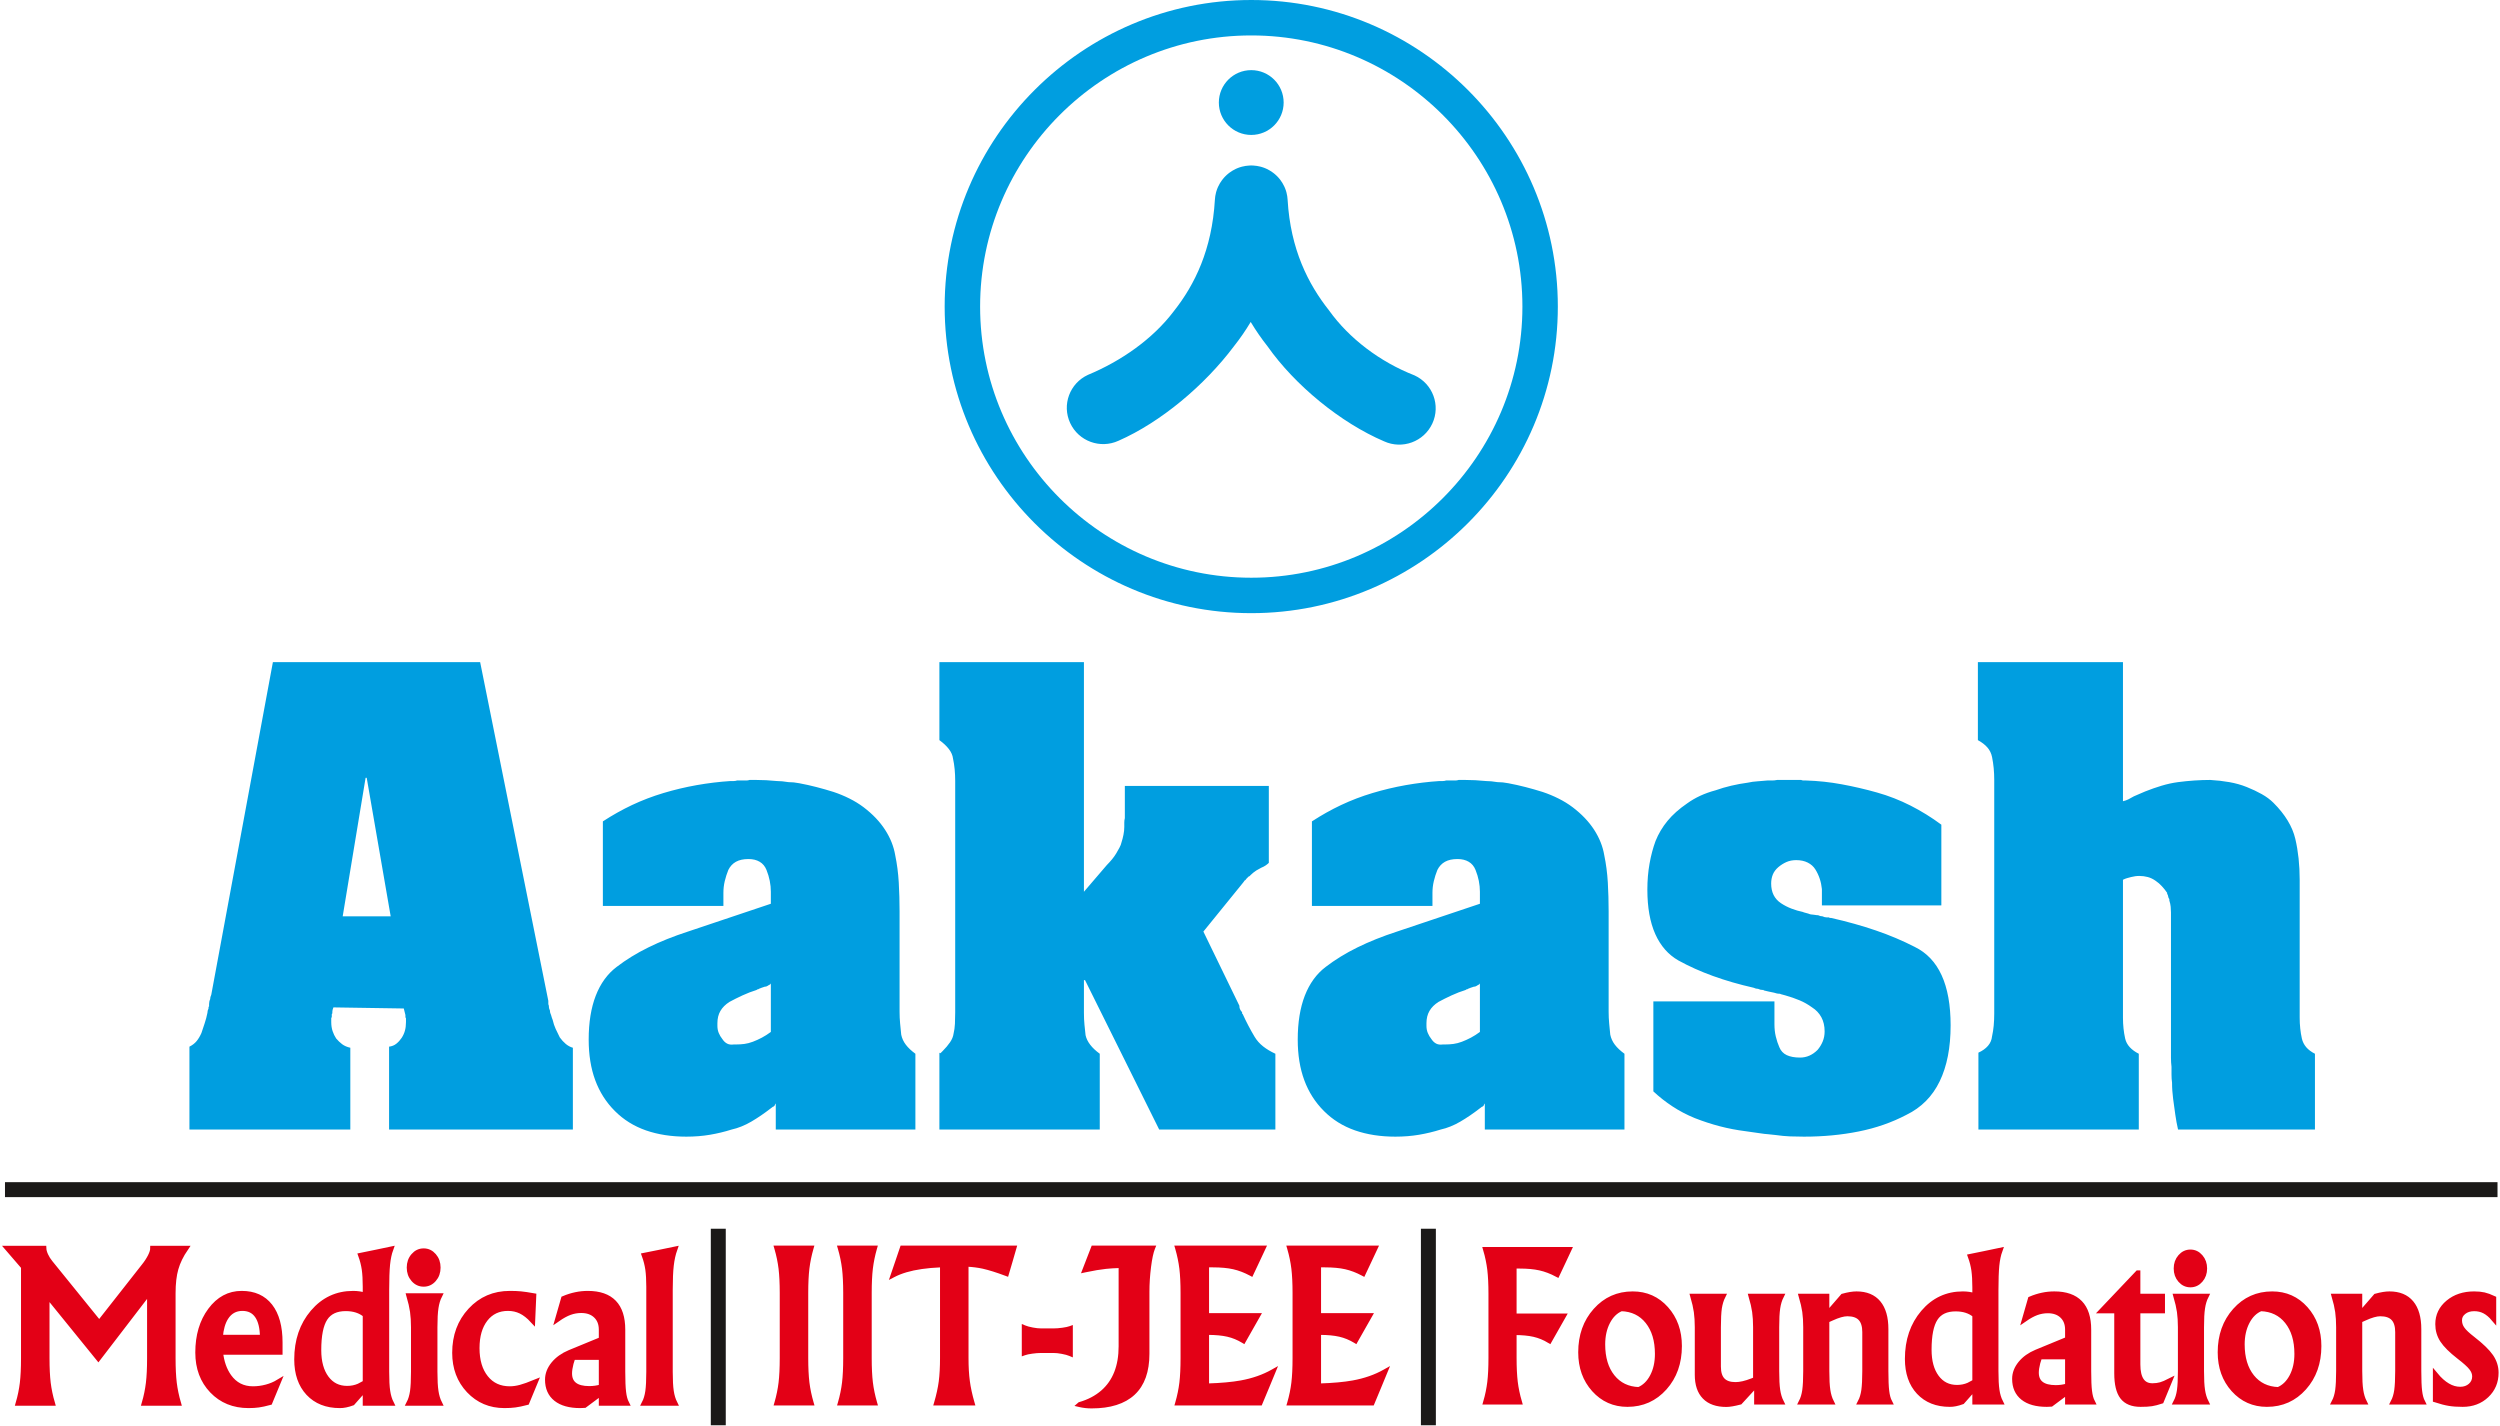 <svg xmlns="http://www.w3.org/2000/svg" width="1003" height="572" viewBox="0 0 1003 572" fill="none"><path fill-rule="evenodd" clip-rule="evenodd" d="M140.549 453.178H76V419.92C77.169 419.336 78.118 418.606 78.843 417.736C79.575 416.857 80.233 415.759 80.814 414.446C81.255 413.139 81.694 411.824 82.124 410.511C82.57 409.198 82.93 407.814 83.221 406.354C83.221 406.064 83.26 405.764 83.327 405.476C83.407 405.185 83.517 404.894 83.657 404.604C83.657 404.457 83.657 404.312 83.657 404.167C83.657 404.019 83.733 403.873 83.88 403.728C83.88 403.583 83.88 403.432 83.88 403.291C83.88 403.144 83.88 403 83.88 402.851C83.88 402.564 83.913 402.229 83.988 401.873C84.062 401.496 84.169 401.176 84.314 400.882C84.314 400.588 84.353 400.299 84.426 400.007C84.5 399.716 84.605 399.423 84.755 399.127L109.485 265.65H192.636L219.984 401.54C219.984 401.973 219.984 402.343 219.984 402.632C219.984 402.922 220.06 403.219 220.207 403.511C220.207 403.943 220.241 404.312 220.315 404.604C220.385 404.894 220.5 405.185 220.644 405.476C220.644 405.764 220.672 406.064 220.752 406.354C220.826 406.646 220.937 406.934 221.081 407.223C221.231 407.664 221.339 408.028 221.408 408.322C221.486 408.614 221.592 408.906 221.737 409.198C222.034 410.511 222.433 411.714 222.94 412.813C223.456 413.903 224.001 415.033 224.583 416.199C225.312 417.22 226.113 418.094 226.987 418.828C227.86 419.557 228.813 420.066 229.837 420.358V453.178H156.097V419.92C157.256 419.776 158.242 419.377 159.043 418.714C159.848 418.065 160.546 417.289 161.128 416.419C161.709 415.541 162.146 414.596 162.435 413.575C162.73 412.554 162.877 411.386 162.877 410.075C162.877 409.775 162.877 409.524 162.877 409.304C162.877 409.092 162.877 408.833 162.877 408.542C162.73 408.396 162.655 408.177 162.655 407.888C162.655 407.591 162.655 407.373 162.655 407.223C162.508 406.794 162.401 406.354 162.325 405.914C162.252 405.476 162.146 405.039 161.997 404.604L133.771 404.167C133.625 404.604 133.515 404.932 133.436 405.153C133.372 405.371 133.334 405.623 133.334 405.914C133.334 406.064 133.334 406.173 133.334 406.239C133.334 406.319 133.334 406.422 133.334 406.577C133.184 406.719 133.114 406.824 133.114 406.903C133.114 406.972 133.114 407.084 133.114 407.223C133.114 407.373 133.114 407.521 133.114 407.664C133.114 407.814 133.114 407.958 133.114 408.098C132.97 408.246 132.896 408.358 132.896 408.431C132.896 408.504 132.896 408.614 132.896 408.761C132.896 408.906 132.896 409.092 132.896 409.304C132.896 409.524 132.896 409.775 132.896 410.075C132.896 411.386 133.078 412.592 133.436 413.685C133.807 414.781 134.282 415.759 134.868 416.64C135.598 417.506 136.397 418.276 137.27 418.934C138.148 419.589 139.24 420.066 140.549 420.358V419.92V453.178ZM156.743 367.624L147.121 312.043H146.68L137.489 367.624H156.743ZM311.24 442.677C311.093 442.968 310.982 443.15 310.908 443.223C310.838 443.297 310.797 443.406 310.797 443.553C310.656 443.698 310.544 443.808 310.47 443.879C310.397 443.955 310.289 443.987 310.142 443.987C309.995 444.139 309.848 444.246 309.706 444.316C309.56 444.392 309.414 444.502 309.264 444.645C306.641 446.689 304.011 448.475 301.394 450.01C298.761 451.538 296.137 452.596 293.508 453.178C290.741 454.056 287.858 454.749 284.863 455.262C281.876 455.77 278.699 456.026 275.351 456.026C269.367 456.026 263.968 455.186 259.15 453.512C254.341 451.831 250.182 449.245 246.683 445.738C243.182 442.24 240.557 438.122 238.806 433.378C237.053 428.638 236.18 423.201 236.18 417.074C236.18 410.216 237.126 404.349 239.022 399.459C240.919 394.574 243.693 390.745 247.342 387.972C251.131 385.057 255.401 382.429 260.141 380.097C264.882 377.76 270.171 375.645 276.005 373.748L309.264 362.586V357.774C309.264 356.318 309.123 354.859 308.829 353.399C308.54 351.94 308.103 350.48 307.516 349.023C306.935 347.564 306.022 346.471 304.783 345.742C303.542 345.012 302.048 344.646 300.294 344.646C298.252 344.646 296.576 345.012 295.259 345.742C293.951 346.471 292.928 347.564 292.203 349.023C291.614 350.48 291.141 351.975 290.772 353.505C290.408 355.036 290.229 356.608 290.229 358.211V363.464H241.872V329.539C245.662 327.067 249.565 324.877 253.573 322.978C257.589 321.09 261.783 319.482 266.159 318.17C270.538 316.858 274.985 315.796 279.51 314.994C284.031 314.197 288.547 313.643 293.074 313.352C293.508 313.352 293.951 313.352 294.387 313.352C294.824 313.352 295.259 313.279 295.697 313.132C295.991 313.132 296.356 313.132 296.793 313.132C297.23 313.132 297.668 313.132 298.109 313.132C298.543 313.132 298.984 313.132 299.418 313.132C299.856 313.132 300.294 313.063 300.735 312.915C301.172 312.915 301.614 312.915 302.048 312.915C302.481 312.915 302.918 312.915 303.357 312.915C304.67 312.915 306.022 312.949 307.404 313.021C308.793 313.099 310.219 313.206 311.672 313.352C312.409 313.352 313.134 313.391 313.863 313.462C314.588 313.535 315.393 313.643 316.27 313.789C317.002 313.789 317.73 313.828 318.461 313.899C319.188 313.973 319.917 314.081 320.647 314.229C322.98 314.668 325.279 315.177 327.54 315.762C329.803 316.344 332.098 317 334.43 317.731C336.62 318.46 338.733 319.339 340.777 320.36C342.822 321.373 344.717 322.543 346.467 323.854C350.114 326.631 352.999 329.654 355.107 332.938C357.226 336.219 358.576 339.611 359.161 343.115C359.89 346.612 360.362 350.264 360.583 354.054C360.8 357.847 360.908 361.713 360.908 365.651V403.728C360.908 404.019 360.908 404.275 360.908 404.492C360.908 404.713 360.908 404.894 360.908 405.039C360.908 405.185 360.908 405.33 360.908 405.476C360.908 405.623 360.908 405.764 360.908 405.914C360.908 407.521 360.982 409.092 361.125 410.619C361.278 412.149 361.42 413.645 361.567 415.101C361.859 416.564 362.482 417.912 363.426 419.151C364.374 420.392 365.652 421.595 367.257 422.764V453.178H311.24V442.677ZM309.264 394.539C309.123 394.826 308.938 395.012 308.72 395.086C308.504 395.156 308.317 395.269 308.174 395.411C307.883 395.558 307.663 395.664 307.516 395.744C307.368 395.815 307.159 395.851 306.855 395.851C306.423 395.995 305.983 396.142 305.548 396.29C305.112 396.432 304.74 396.576 304.457 396.724C304.306 396.871 304.163 396.941 304.011 396.941H303.798L303.58 397.165C301.683 397.743 299.786 398.481 297.887 399.352C295.991 400.227 294.237 401.104 292.64 401.973C291.037 403 289.831 404.204 289.027 405.589C288.22 406.972 287.822 408.614 287.822 410.511C287.822 410.652 287.822 410.766 287.822 410.84C287.822 410.91 287.822 411.023 287.822 411.165C287.822 411.313 287.822 411.459 287.822 411.603C287.822 412.625 288.008 413.575 288.365 414.446C288.732 415.323 289.208 416.127 289.793 416.857C290.374 417.736 291.037 418.352 291.764 418.714C292.492 419.084 293.37 419.187 294.387 419.043C294.538 419.043 294.678 419.043 294.824 419.043H295.043H295.259C296.428 419.043 297.562 418.968 298.657 418.828C299.745 418.679 300.884 418.389 302.048 417.946C303.21 417.506 304.417 416.966 305.66 416.311C306.896 415.647 308.103 414.887 309.264 414.011V413.575V394.539ZM434.873 357.774L444.062 347.056C444.792 346.319 445.486 345.556 446.145 344.756C446.8 343.953 447.348 343.185 447.785 342.457C448.227 341.73 448.659 340.958 449.092 340.158C449.533 339.354 449.828 338.59 449.972 337.862C450.265 336.986 450.516 336.001 450.736 334.91C450.956 333.812 451.064 332.757 451.064 331.735C451.064 331.154 451.064 330.564 451.064 329.988C451.064 329.403 451.138 328.817 451.287 328.232C451.287 327.651 451.287 327.03 451.287 326.373C451.287 325.718 451.287 325.025 451.287 324.291C451.287 324.002 451.287 323.745 451.287 323.528C451.287 323.31 451.287 323.129 451.287 322.978C451.287 322.69 451.287 322.398 451.287 322.108C451.287 321.809 451.287 321.524 451.287 321.232V315.323H509.053V346.18C508.762 346.471 508.36 346.799 507.85 347.167C507.337 347.526 506.721 347.851 505.99 348.144C505.697 348.292 505.371 348.474 505.004 348.691C504.642 348.911 504.315 349.094 504.022 349.24C503.584 349.535 503.181 349.824 502.817 350.114C502.448 350.406 502.118 350.7 501.837 350.988C501.681 351.137 501.54 351.282 501.397 351.429C501.252 351.573 501.098 351.647 500.961 351.647C500.815 351.797 500.665 351.94 500.527 352.087C500.374 352.228 500.23 352.375 500.081 352.526C499.936 352.665 499.828 352.815 499.755 352.962C499.685 353.108 499.569 353.177 499.425 353.177C499.284 353.329 499.166 353.474 499.099 353.617C499.022 353.767 498.915 353.909 498.774 354.054L482.796 373.748L497.243 403.511C497.243 403.943 497.276 404.275 497.349 404.492C497.417 404.713 497.529 404.969 497.672 405.258C497.822 405.406 497.925 405.551 498.004 405.695C498.077 405.844 498.184 405.988 498.332 406.135C498.332 406.28 498.332 406.422 498.332 406.577C498.332 406.719 498.404 406.793 498.547 406.793C499.284 408.396 500.048 409.963 500.849 411.497C501.651 413.025 502.488 414.525 503.365 415.985C504.241 417.438 505.371 418.714 506.759 419.809C508.143 420.905 509.785 421.892 511.681 422.764V453.178H465.067L435.312 393.224H434.873V404.167C434.873 404.457 434.873 404.713 434.873 404.932C434.873 405.153 434.873 405.33 434.873 405.476C434.873 405.623 434.873 405.764 434.873 405.914C434.873 406.064 434.873 406.207 434.873 406.354C434.873 408.098 434.942 409.709 435.093 411.165C435.235 412.625 435.384 414.011 435.529 415.323C435.821 416.64 436.435 417.912 437.389 419.151C438.337 420.392 439.613 421.595 441.224 422.764V453.178H376.883V422.329C377.033 422.473 377.136 422.546 377.211 422.546C377.288 422.546 377.393 422.473 377.543 422.329C377.688 422.179 377.802 422.071 377.87 421.995C377.939 421.926 378.052 421.821 378.2 421.671C379.368 420.501 380.349 419.336 381.153 418.17C381.954 417.004 382.425 415.834 382.576 414.669C382.866 413.503 383.048 412.189 383.122 410.726C383.19 409.27 383.226 407.735 383.226 406.135V405.914C383.226 405.764 383.226 405.623 383.226 405.476V314.668C383.226 314.811 383.226 314.811 383.226 314.668C383.226 314.522 383.226 314.375 383.226 314.229C383.226 314.081 383.226 313.937 383.226 313.789C383.226 313.643 383.226 313.506 383.226 313.352C383.226 311.743 383.154 310.178 383.014 308.647C382.866 307.115 382.645 305.695 382.357 304.382C382.208 303.07 381.659 301.792 380.711 300.553C379.765 299.311 378.493 298.112 376.883 296.941V265.65H434.873V357.774ZM595.71 442.677C595.563 442.968 595.455 443.15 595.379 443.223C595.304 443.297 595.27 443.406 595.27 443.553C595.13 443.698 595.02 443.808 594.947 443.879C594.868 443.955 594.762 443.987 594.618 443.987C594.471 444.139 594.325 444.246 594.178 444.316C594.03 444.392 593.884 444.502 593.74 444.645C591.109 446.689 588.483 448.475 585.858 450.01C583.234 451.538 580.607 452.596 577.983 453.178C575.209 454.056 572.334 454.749 569.339 455.262C566.35 455.77 563.176 456.026 559.823 456.026C553.841 456.026 548.44 455.186 543.632 453.512C538.813 451.831 534.655 449.245 531.158 445.738C527.66 442.24 525.028 438.122 523.28 433.378C521.526 428.638 520.651 423.201 520.651 417.074C520.651 410.216 521.6 404.349 523.493 399.459C525.392 394.574 528.172 390.745 531.81 387.972C535.607 385.057 539.872 382.429 544.612 380.097C549.357 377.76 554.642 375.645 560.478 373.748L593.74 362.586V357.774C593.74 356.318 593.59 354.859 593.303 353.399C593.011 351.94 592.577 350.48 591.987 349.023C591.402 347.564 590.496 346.471 589.252 345.742C588.012 345.012 586.522 344.646 584.771 344.646C582.726 344.646 581.047 345.012 579.733 345.742C578.43 346.471 577.402 347.564 576.676 349.023C576.091 350.48 575.61 351.975 575.249 353.505C574.886 355.036 574.702 356.608 574.702 358.211V363.464H526.341V329.539C530.132 327.067 534.035 324.877 538.047 322.978C542.065 321.09 546.256 319.482 550.633 318.17C555.007 316.858 559.46 315.796 563.977 314.994C568.502 314.197 573.023 313.643 577.546 313.352C577.983 313.352 578.43 313.352 578.861 313.352C579.296 313.352 579.733 313.279 580.171 313.132C580.467 313.132 580.829 313.132 581.263 313.132C581.707 313.132 582.141 313.132 582.577 313.132C583.019 313.132 583.458 313.132 583.892 313.132C584.33 313.132 584.771 313.063 585.207 312.915C585.643 312.915 586.08 312.915 586.522 312.915C586.956 312.915 587.398 312.915 587.828 312.915C589.143 312.915 590.496 312.949 591.881 313.021C593.267 313.099 594.683 313.206 596.148 313.352C596.874 313.352 597.605 313.391 598.329 313.462C599.065 313.535 599.863 313.643 600.745 313.789C601.472 313.789 602.201 313.828 602.935 313.899C603.659 313.973 604.391 314.081 605.115 314.229C607.452 314.668 609.753 315.177 612.012 315.762C614.273 316.344 616.572 317 618.902 317.731C621.092 318.46 623.21 319.339 625.249 320.36C627.295 321.373 629.188 322.543 630.937 323.854C634.588 326.631 637.469 329.654 639.587 332.938C641.702 336.219 643.045 339.611 643.629 343.115C644.359 346.612 644.834 350.264 645.058 354.054C645.274 357.847 645.384 361.713 645.384 365.651V403.728C645.384 404.019 645.384 404.275 645.384 404.492C645.384 404.713 645.384 404.894 645.384 405.039C645.384 405.185 645.384 405.33 645.384 405.476C645.384 405.623 645.384 405.764 645.384 405.914C645.384 407.521 645.456 409.092 645.601 410.619C645.749 412.149 645.891 413.645 646.037 415.101C646.337 416.564 646.953 417.912 647.892 419.151C648.844 420.392 650.12 421.595 651.732 422.764V453.178H595.71V442.677ZM593.74 394.539C593.59 394.826 593.411 395.012 593.195 395.086C592.974 395.156 592.792 395.269 592.641 395.411C592.352 395.558 592.13 395.664 591.987 395.744C591.843 395.815 591.623 395.851 591.334 395.851C590.897 395.995 590.456 396.142 590.019 396.29C589.58 396.432 589.22 396.576 588.923 396.724C588.782 396.871 588.63 396.941 588.483 396.941H588.271L588.047 397.165C586.154 397.743 584.256 398.481 582.358 399.352C580.467 400.227 578.714 401.104 577.112 401.973C575.501 403 574.297 404.204 573.5 405.589C572.696 406.972 572.294 408.614 572.294 410.511C572.294 410.652 572.294 410.766 572.294 410.84C572.294 410.91 572.294 411.023 572.294 411.165C572.294 411.313 572.294 411.459 572.294 411.603C572.294 412.625 572.478 413.575 572.84 414.446C573.206 415.323 573.683 416.127 574.263 416.857C574.848 417.736 575.501 418.352 576.235 418.714C576.964 419.084 577.838 419.187 578.861 419.043C579.004 419.043 579.154 419.043 579.296 419.043H579.513H579.733C580.904 419.043 582.03 418.968 583.126 418.828C584.224 418.679 585.349 418.389 586.522 417.946C587.688 417.506 588.883 416.966 590.129 416.311C591.37 415.647 592.577 414.887 593.74 414.011V413.575V394.539ZM711.907 405.039C711.907 405.331 711.907 405.589 711.907 405.805C711.907 406.026 711.907 406.207 711.907 406.354C711.907 406.494 711.907 406.719 711.907 407.012C711.907 407.443 711.907 407.849 711.907 408.211C711.907 408.575 711.907 408.906 711.907 409.198C711.907 409.491 711.907 409.775 711.907 410.075C711.907 410.366 711.907 410.652 711.907 410.946C711.907 412.698 712.083 414.344 712.455 415.871C712.816 417.401 713.293 418.828 713.872 420.142C714.458 421.595 715.446 422.658 716.826 423.311C718.218 423.967 720.003 424.298 722.192 424.298C723.505 424.298 724.747 424.04 725.908 423.533C727.077 423.021 728.172 422.256 729.194 421.237C730.066 420.212 730.76 419.084 731.27 417.843C731.782 416.6 732.039 415.254 732.039 413.791C732.039 411.603 731.596 409.709 730.722 408.098C729.849 406.494 728.607 405.185 727.003 404.167C725.402 403 723.725 402.049 721.974 401.323C720.223 400.588 718.324 399.931 716.278 399.352C715.844 399.203 715.446 399.093 715.076 399.023C714.714 398.947 714.381 398.844 714.093 398.694C713.651 398.694 713.253 398.655 712.893 398.584C712.524 398.512 712.126 398.404 711.689 398.25C710.958 398.113 710.264 397.967 709.607 397.819C708.951 397.674 708.332 397.526 707.75 397.381C707.594 397.381 707.524 397.309 707.524 397.165H707.304H707.089C706.801 397.165 706.508 397.126 706.214 397.053C705.927 396.98 705.63 396.871 705.339 396.724C705.048 396.724 704.76 396.685 704.466 396.618C704.176 396.545 703.882 396.432 703.587 396.29C697.755 394.97 692.319 393.403 687.287 391.581C682.25 389.761 677.622 387.678 673.389 385.346C669.307 383.014 666.208 379.474 664.089 374.734C661.98 369.992 660.921 364.046 660.921 356.897C660.921 353.25 661.21 349.787 661.794 346.507C662.377 343.223 663.18 340.192 664.202 337.425C665.368 334.508 666.975 331.806 669.016 329.329C671.055 326.846 673.682 324.516 676.888 322.323C678.5 321.159 680.253 320.137 682.15 319.259C684.038 318.39 686.08 317.655 688.273 317.074C690.313 316.344 692.431 315.72 694.616 315.215C696.804 314.704 698.998 314.299 701.185 314.011C702.496 313.719 703.806 313.535 705.12 313.462C706.434 313.389 707.75 313.279 709.06 313.132C709.792 313.132 710.446 313.132 711.028 313.132C711.609 313.132 712.268 313.063 712.998 312.915C713.583 312.915 714.204 312.915 714.857 312.915C715.518 312.915 716.138 312.915 716.717 312.915C717.454 312.915 718.138 312.915 718.799 312.915C719.455 312.915 720.074 312.915 720.659 312.915C720.95 312.915 721.28 312.915 721.646 312.915C722.009 312.915 722.333 312.915 722.626 312.915C722.919 313.063 723.249 313.132 723.61 313.132C723.975 313.132 724.306 313.132 724.599 313.132C729.411 313.279 734.191 313.789 738.932 314.668C743.67 315.538 748.375 316.634 753.042 317.949C757.713 319.259 762.197 321.015 766.503 323.202C770.805 325.386 774.926 327.944 778.868 330.86V363.245H730.947V358.211C730.947 358.357 730.947 358.357 730.947 358.211C730.947 358.069 730.947 357.924 730.947 357.774C730.947 357.627 730.947 357.521 730.947 357.447C730.947 357.373 730.947 357.264 730.947 357.115C730.947 356.971 730.947 356.824 730.947 356.678C730.797 355.215 730.507 353.836 730.066 352.526C729.63 351.212 729.046 349.967 728.316 348.803C727.586 347.635 726.569 346.725 725.253 346.066C723.942 345.413 722.405 345.082 720.659 345.082C719.201 345.082 717.886 345.337 716.717 345.849C715.556 346.362 714.458 347.056 713.434 347.925C712.42 348.803 711.689 349.787 711.25 350.883C710.811 351.975 710.59 353.177 710.59 354.491C710.59 356.24 710.923 357.774 711.573 359.09C712.232 360.401 713.219 361.494 714.532 362.372C715.844 363.245 717.269 363.976 718.799 364.558C720.329 365.139 721.824 365.578 723.282 365.871C723.575 366.017 723.907 366.126 724.269 366.202C724.63 366.27 725.029 366.384 725.47 366.531C725.77 366.67 726.096 366.78 726.461 366.856C726.82 366.928 727.15 366.962 727.441 366.962C727.734 366.962 728.027 367.001 728.316 367.077C728.607 367.148 728.977 367.181 729.411 367.181C729.701 367.33 729.998 367.438 730.287 367.512C730.577 367.585 730.871 367.624 731.161 367.624C731.453 367.768 731.747 367.874 732.039 367.949C732.325 368.024 732.619 368.059 732.915 368.059C733.062 368.059 733.203 368.059 733.351 368.059C733.497 368.059 733.638 368.059 733.784 368.059C733.934 368.202 734.081 368.28 734.224 368.28C734.365 368.28 734.521 368.28 734.663 368.28C741.082 369.733 747.065 371.412 752.605 373.307C758.148 375.204 763.329 377.398 768.148 379.874C772.958 382.212 776.57 385.997 778.972 391.258C781.383 396.5 782.589 403.219 782.589 411.386C782.589 420.286 781.129 427.76 778.208 433.812C775.288 439.869 770.843 444.355 764.862 447.267C759.025 450.333 752.643 452.563 745.714 453.945C738.786 455.334 731.453 456.026 723.725 456.026C721.824 456.026 719.969 455.987 718.138 455.918C716.312 455.841 714.381 455.662 712.344 455.367C711.319 455.225 710.3 455.116 709.278 455.041C708.259 454.968 707.304 454.861 706.434 454.711C705.412 454.564 704.397 454.422 703.371 454.279C702.344 454.126 701.331 453.985 700.305 453.838C696.804 453.4 693.379 452.745 690.025 451.869C686.663 450.994 683.309 449.896 679.957 448.586C676.747 447.267 673.754 445.711 670.985 443.879C668.217 442.058 665.663 440.052 663.326 437.861V401.76H711.907V405.039ZM851.734 321.447C852.465 321.301 853.195 321.046 853.922 320.687C854.652 320.323 855.381 319.923 856.111 319.482C856.84 319.188 857.604 318.863 858.407 318.492C859.213 318.129 859.98 317.805 860.702 317.508C862.896 316.634 865.079 315.871 867.27 315.215C869.462 314.557 871.641 314.081 873.832 313.789C876.022 313.506 878.212 313.279 880.402 313.132C882.59 312.991 884.702 312.915 886.745 312.915C889.371 313.063 891.923 313.352 894.403 313.789C896.888 314.229 899.22 314.883 901.41 315.762C903.592 316.634 905.604 317.585 907.423 318.607C909.247 319.629 910.814 320.796 912.131 322.108C914.468 324.44 916.363 326.814 917.817 329.222C919.274 331.627 920.296 334.071 920.878 336.549C921.461 339.026 921.901 341.655 922.198 344.426C922.488 347.196 922.633 350.036 922.633 352.962V404.167C922.633 404.457 922.633 404.713 922.633 404.932C922.633 405.153 922.633 405.33 922.633 405.476C922.633 405.623 922.633 405.764 922.633 405.914C922.633 406.064 922.633 406.207 922.633 406.354C922.633 406.494 922.633 406.646 922.633 406.793C922.633 406.934 922.633 407.048 922.633 407.117C922.633 407.189 922.633 407.3 922.633 407.443C922.633 407.591 922.633 407.735 922.633 407.888C922.633 408.028 922.633 408.176 922.633 408.322C922.633 409.775 922.707 411.203 922.852 412.592C922.995 413.971 923.215 415.323 923.505 416.64C923.794 417.946 924.388 419.116 925.256 420.142C926.134 421.158 927.299 422.036 928.757 422.764V453.178H873.832C873.397 451.283 873.03 449.317 872.741 447.267C872.445 445.228 872.157 443.115 871.869 440.927C871.717 439.761 871.607 438.665 871.54 437.643C871.465 436.621 871.426 435.534 871.426 434.36C871.282 433.341 871.211 432.286 871.211 431.188C871.211 430.092 871.211 429.035 871.211 428.015C871.065 426.849 870.992 425.648 870.992 424.409C870.992 423.169 870.992 421.964 870.992 420.795C870.992 419.627 870.992 418.425 870.992 417.183C870.992 415.946 870.992 414.669 870.992 413.355C870.992 413.065 870.992 412.813 870.992 412.592C870.992 412.37 870.992 412.188 870.992 412.043C870.992 411.747 870.992 411.497 870.992 411.277C870.992 411.059 870.992 410.881 870.992 410.726V370.032C870.992 369.733 870.992 369.521 870.992 369.375C870.992 369.081 870.992 368.644 870.992 368.059C870.992 367.474 870.992 366.821 870.992 366.088C870.992 365.359 870.953 364.593 870.878 363.791C870.81 362.99 870.621 362.149 870.333 361.277C870.333 361.127 870.333 360.983 870.333 360.833C870.333 360.69 870.262 360.546 870.112 360.401C869.97 360.105 869.896 359.89 869.896 359.747C869.896 359.597 869.862 359.453 869.786 359.305C869.714 359.157 869.675 359.017 869.675 358.868C869.531 358.868 869.462 358.795 869.462 358.651C869.462 358.505 869.462 358.357 869.462 358.211C868.876 357.335 868.184 356.46 867.379 355.589C866.577 354.71 865.74 353.979 864.864 353.399C863.836 352.665 862.783 352.156 861.689 351.866C860.594 351.573 859.467 351.429 858.298 351.429C857.714 351.429 857.166 351.463 856.656 351.54C856.144 351.608 855.599 351.719 855.013 351.866C854.432 352.014 853.887 352.156 853.373 352.307C852.866 352.453 852.314 352.665 851.734 352.962V404.167C851.734 404.457 851.734 404.713 851.734 404.932C851.734 405.153 851.734 405.33 851.734 405.476C851.734 405.623 851.734 405.844 851.734 406.135C851.734 406.28 851.734 406.46 851.734 406.683C851.734 406.903 851.734 407.154 851.734 407.443C851.734 407.591 851.734 407.735 851.734 407.888C851.734 408.028 851.734 408.176 851.734 408.322C851.734 409.775 851.806 411.203 851.953 412.592C852.096 413.971 852.314 415.323 852.608 416.64C852.899 417.946 853.519 419.116 854.471 420.142C855.415 421.158 856.617 422.036 858.083 422.764V453.178H793.739V422.329C795.348 421.595 796.623 420.689 797.574 419.589C798.52 418.496 799.069 417.22 799.213 415.759C799.509 414.446 799.724 413.025 799.874 411.497C800.018 409.963 800.088 408.322 800.088 406.577C800.088 406.422 800.088 406.28 800.088 406.135C800.088 405.988 800.088 405.877 800.088 405.805C800.088 405.729 800.088 405.623 800.088 405.476V314.668V314.883C800.088 314.742 800.088 314.593 800.088 314.446C800.088 314.299 800.088 314.197 800.088 314.12C800.088 314.045 800.088 313.937 800.088 313.789C800.088 313.643 800.088 313.506 800.088 313.352C800.088 313.206 800.088 313.063 800.088 312.915C800.088 311.318 800.018 309.741 799.874 308.207C799.724 306.678 799.509 305.182 799.213 303.723C798.922 302.269 798.303 300.99 797.354 299.899C796.408 298.8 795.127 297.819 793.527 296.941V265.65H851.734V321.447Z" fill="#009EE0"></path><path fill-rule="evenodd" clip-rule="evenodd" d="M502.005 0C569.755 0 625.002 55.258 625.002 123.008C625.002 190.743 569.755 246 502.005 246C434.254 246 379 190.743 379 123.008C379 55.258 434.254 0 502.005 0ZM502.005 14.216C561.918 14.216 610.793 63.088 610.793 123.008C610.793 182.919 561.918 231.781 502.005 231.781C442.085 231.781 393.221 182.919 393.221 123.008C393.221 63.088 442.085 14.216 502.005 14.216Z" fill="#009EE0"></path><path fill-rule="evenodd" clip-rule="evenodd" d="M502 28.137C509.18 28.137 515 33.954 515 41.134C515 48.307 509.18 54.137 502 54.137C494.817 54.137 489 48.307 489 41.134C489 33.954 494.817 28.137 502 28.137Z" fill="#009EE0"></path><path fill-rule="evenodd" clip-rule="evenodd" d="M448.739 176.834C441.407 180.199 432.73 177.013 429.349 169.711C425.966 162.406 429.165 153.757 436.499 150.391C449.666 144.922 462.494 136.068 470.979 124.792C479.37 114.178 486.243 100.124 487.412 80.15V80.138C487.469 79.149 487.622 78.184 487.865 77.255L487.882 77.205C487.904 77.111 487.933 77.009 487.958 76.916L487.981 76.853C488.003 76.759 488.031 76.675 488.061 76.583L488.101 76.478C488.118 76.402 488.146 76.334 488.17 76.257L488.21 76.138C488.227 76.074 488.261 76.011 488.279 75.938L488.348 75.761L488.399 75.63C488.427 75.562 488.457 75.49 488.486 75.409L488.525 75.323C488.559 75.239 488.605 75.152 488.637 75.064L488.659 75.022C488.704 74.919 488.747 74.82 488.797 74.725C489.197 73.871 489.68 73.065 490.236 72.322L490.248 72.312C490.375 72.131 490.511 71.96 490.655 71.789L490.7 71.735C490.756 71.662 490.813 71.594 490.873 71.526L490.939 71.454C490.978 71.397 491.032 71.341 491.08 71.284L491.19 71.165L491.322 71.015L491.422 70.915C491.467 70.871 491.51 70.823 491.558 70.778L491.675 70.653L491.801 70.533L491.942 70.398L492.04 70.305L492.19 70.163L492.31 70.061C492.366 70.014 492.422 69.959 492.474 69.912L492.549 69.857C492.62 69.793 492.687 69.736 492.758 69.676L492.814 69.629C492.984 69.494 493.159 69.361 493.34 69.223L493.351 69.221C494.099 68.67 494.908 68.192 495.761 67.781C495.851 67.741 495.958 67.694 496.059 67.65L496.099 67.627C496.188 67.592 496.281 67.554 496.361 67.513L496.456 67.481C496.532 67.448 496.598 67.42 496.675 67.393L496.804 67.337L496.985 67.277C497.05 67.248 497.116 67.23 497.179 67.206L497.299 67.16C497.375 67.141 497.449 67.115 497.521 67.088L497.625 67.059C497.716 67.032 497.81 67 497.894 66.978L497.96 66.958C498.06 66.927 498.156 66.903 498.248 66.879L498.299 66.863C499.236 66.623 500.204 66.469 501.199 66.412H501.204C501.316 66.406 501.425 66.398 501.532 66.398H501.603C501.686 66.393 501.765 66.393 501.846 66.393L502.005 66.389L502.161 66.393C502.244 66.393 502.324 66.393 502.412 66.398H502.473C502.583 66.398 502.69 66.406 502.805 66.412H502.816C503.803 66.469 504.774 66.623 505.706 66.863L505.752 66.879C505.854 66.903 505.952 66.927 506.049 66.958L506.115 66.978C506.205 67 506.293 67.032 506.374 67.059L506.484 67.088C506.556 67.115 506.634 67.141 506.707 67.16L506.828 67.206C506.895 67.23 506.962 67.248 507.031 67.277L507.211 67.337L507.335 67.393C507.413 67.42 507.483 67.448 507.552 67.481L507.646 67.513C507.73 67.554 507.821 67.592 507.905 67.627L507.95 67.65C508.048 67.694 508.147 67.741 508.249 67.781C509.099 68.192 509.905 68.67 510.654 69.221L510.665 69.223C510.844 69.361 511.019 69.494 511.186 69.629L511.246 69.676C511.32 69.736 511.391 69.793 511.46 69.857L511.529 69.912C511.586 69.959 511.643 70.014 511.698 70.061L511.811 70.163L511.962 70.305L512.063 70.398C512.12 70.439 512.16 70.487 512.209 70.533L512.331 70.653L512.45 70.778L512.589 70.915L512.682 71.015L512.824 71.165L512.925 71.284C512.976 71.341 513.024 71.397 513.078 71.454L513.135 71.526C513.191 71.594 513.257 71.662 513.316 71.735L513.361 71.789C513.497 71.96 513.629 72.131 513.757 72.312L513.769 72.322C514.32 73.065 514.804 73.871 515.205 74.725C515.256 74.82 515.304 74.919 515.347 75.022L515.363 75.064C515.397 75.152 515.437 75.239 515.476 75.323L515.51 75.409C515.544 75.49 515.573 75.562 515.603 75.63L515.653 75.761L515.718 75.938C515.746 76.011 515.769 76.074 515.793 76.138L515.838 76.257C515.861 76.334 515.883 76.402 515.911 76.478L515.94 76.583C515.968 76.675 515.99 76.759 516.025 76.853L516.042 76.916C516.07 77.009 516.092 77.111 516.126 77.205L516.137 77.255C516.382 78.184 516.541 79.149 516.59 80.138V80.15C517.764 100.124 524.85 113.96 533.238 124.577C541.253 135.785 553.653 145.204 567.502 150.603C574.834 153.971 578.033 162.62 574.653 169.919C571.266 177.225 562.586 180.414 555.264 177.048C537.901 169.625 519.546 154.601 508.511 138.912C506.095 135.855 503.854 132.62 501.784 129.167C499.727 132.62 497.48 135.855 495.064 138.912C483.266 154.645 465.705 169.374 448.745 176.834H448.739Z" fill="#009EE0"></path><path fill-rule="evenodd" clip-rule="evenodd" d="M1002 480.287H2V474.287H1002V480.287Z" fill="#1B1918"></path><path fill-rule="evenodd" clip-rule="evenodd" d="M285.177 571.812V492.962H291.177V571.812H285.177Z" fill="#1B1918"></path><mask id="path-7-outside-1_5_531" maskUnits="userSpaceOnUse" x="0" y="498.826" width="273" height="67" fill="black"><rect fill="white" y="498.826" width="273" height="67"></rect><path fill-rule="evenodd" clip-rule="evenodd" d="M18.864 544.971C18.864 548.884 19.029 552.162 19.339 554.8C19.667 557.455 20.233 560.174 21.046 562.977H14.181H7.291C8.09 560.23 8.632 557.534 8.957 554.882C9.267 552.242 9.429 548.941 9.429 544.971V508.285L3 500.826H10.296H17.592C17.62 501.648 17.877 502.573 18.352 503.627C18.827 504.669 19.448 505.645 20.206 506.577L39.798 530.772H39.809L57.691 508C58.761 506.688 59.614 505.361 60.28 504.059C60.939 502.746 61.267 501.679 61.267 500.826H67.899H74.559C72.652 503.627 71.324 506.35 70.579 509.001C69.822 511.641 69.442 514.919 69.442 518.83V544.971C69.442 548.884 69.606 552.162 69.917 554.8C70.241 557.455 70.809 560.174 71.622 562.977H64.759H57.868C58.667 560.23 59.21 557.534 59.531 554.882C59.844 552.242 60.007 548.941 60.007 544.971V518.194H59.996L39.457 544.971L18.864 519.586V544.971ZM99.703 563.925C93.758 563.925 88.87 561.934 85.068 557.955C81.264 553.976 79.355 548.871 79.355 542.629C79.355 535.833 81.031 530.175 84.377 525.667C87.722 521.157 91.903 518.912 96.927 518.912H97.009C101.922 518.912 105.713 520.615 108.38 524.03C111.035 527.44 112.361 532.301 112.361 538.623V542.508H88.479C88.9 546.421 90.036 549.67 91.892 552.268C94.246 555.546 97.44 557.183 101.49 557.183C103.318 557.183 105.104 556.94 106.878 556.466C108.652 555.992 110.249 555.314 111.683 554.448L108.271 562.693C106.391 563.196 104.873 563.533 103.736 563.68C102.585 563.844 101.231 563.925 99.703 563.925ZM105.292 536.523C105.264 532.76 104.576 529.892 103.221 527.913C101.854 525.926 99.865 524.934 97.239 524.934H97.278C94.421 524.934 92.213 526.154 90.658 528.591C89.412 530.541 88.653 533.194 88.398 536.523H105.292ZM136.337 563.925C131.031 563.925 126.818 562.259 123.706 558.929C120.607 555.598 119.048 551.091 119.048 545.403C119.048 537.812 121.199 531.503 125.492 526.466C129.783 521.43 135.171 518.912 141.658 518.912C143.403 518.912 145.028 519.155 146.532 519.628V516.258C146.532 513.456 146.396 511.125 146.137 509.272C145.868 507.417 145.395 505.55 144.704 503.64L150.743 502.408L156.806 501.133C156.169 502.88 155.735 504.955 155.492 507.362C155.261 509.775 155.142 513.158 155.142 517.519V550.36C155.142 553.717 155.275 556.317 155.558 558.16C155.831 560 156.318 561.597 157.009 562.977H151.77H146.532V557.1L141.412 562.897C139.436 563.614 137.745 563.952 136.337 563.925ZM138.72 525.016C134.887 525.016 132.127 526.316 130.433 528.929C128.741 531.527 127.89 535.78 127.89 541.668C127.89 546.38 128.917 550.117 130.96 552.879C133.006 555.641 135.78 557.021 139.275 557.021C140.967 557.021 142.537 556.71 143.999 556.072L146.532 554.718V527.523C144.527 525.857 141.914 525.016 138.72 525.016ZM165.89 550.36V532.477C165.89 530.15 165.756 528.063 165.497 526.208C165.226 524.354 164.751 522.242 164.06 519.86H170.222H176.367C175.677 521.238 175.191 522.851 174.921 524.693C174.636 526.546 174.499 529.146 174.499 532.477V550.36C174.499 553.717 174.636 556.317 174.921 558.16C175.191 560 175.677 561.597 176.367 562.977H170.222H164.06C164.751 561.651 165.226 560.067 165.497 558.212C165.756 556.372 165.89 553.743 165.89 550.36ZM169.98 501.854C171.59 501.854 172.958 502.503 174.08 503.801C175.204 505.087 175.758 506.673 175.758 508.554C175.758 510.435 175.204 512.006 174.08 513.293C172.958 514.579 171.59 515.216 169.98 515.216C168.355 515.216 166.986 514.579 165.865 513.293C164.739 512.006 164.185 510.435 164.185 508.554C164.185 506.673 164.739 505.087 165.865 503.801C166.986 502.503 168.355 501.854 169.98 501.854ZM211.378 562.693C209.416 563.196 207.844 563.533 206.64 563.68C205.435 563.844 204.013 563.925 202.373 563.925C196.662 563.925 191.91 561.922 188.106 557.901C184.315 553.88 182.42 548.83 182.42 542.752C182.42 535.928 184.519 530.244 188.729 525.708C192.927 521.172 198.193 518.912 204.515 518.912C206.207 518.912 207.681 518.963 208.94 519.088C210.186 519.209 211.932 519.466 214.153 519.86L213.721 529.808C212.134 528.089 210.552 526.857 208.984 526.086C207.4 525.316 205.679 524.934 203.799 524.934C199.991 524.934 196.974 526.371 194.74 529.24C192.507 532.111 191.383 535.982 191.383 540.883C191.383 545.881 192.575 549.845 194.943 552.782C197.299 555.723 200.494 557.183 204.515 557.183C205.893 557.183 207.317 556.981 208.792 556.586C210.281 556.196 212.271 555.477 214.789 554.448L211.378 562.693ZM232.795 563.925C228.585 563.925 225.349 563.031 223.075 561.231C220.801 559.43 219.663 556.86 219.663 553.528C219.663 551.308 220.462 549.223 222.059 547.258C223.659 545.31 225.822 543.756 228.543 542.617L241.245 537.39V533.465C241.245 531.109 240.514 529.24 239.062 527.86C237.601 526.466 235.651 525.776 233.188 525.776C231.604 525.776 230.075 526.046 228.585 526.587C227.111 527.128 225.483 528.021 223.71 529.257L226.093 520.969C227.786 520.251 229.424 519.736 231.006 519.412C232.593 519.074 234.204 518.912 235.839 518.912C240.496 518.912 244.003 520.13 246.347 522.566C248.69 524.991 249.855 528.632 249.855 533.465V550.36C249.855 553.963 249.963 556.684 250.192 558.511C250.407 560.351 250.815 561.84 251.396 562.977H246.32H241.245V558.847L234.542 563.844L232.795 563.925ZM241.245 556.426V544.567H230.128C229.869 544.567 229.533 545.366 229.114 546.962C228.706 548.559 228.504 549.915 228.504 550.996C228.504 553.027 229.166 554.559 230.492 555.573C231.807 556.586 233.797 557.1 236.437 557.1C238.075 557.1 239.661 556.872 241.163 556.426H241.245ZM260.291 550.36V516.258C260.291 513.456 260.155 511.125 259.898 509.272C259.629 507.417 259.154 505.55 258.465 503.64L264.623 502.408L270.771 501.133C270.079 503.098 269.593 505.281 269.319 507.675C269.037 510.083 268.902 513.361 268.902 517.519V550.36C268.902 553.717 269.037 556.317 269.319 558.16C269.593 560 270.079 561.597 270.771 562.977H264.623H258.465C259.154 561.651 259.629 560.067 259.898 558.212C260.155 556.372 260.291 553.743 260.291 550.36Z"></path></mask><path fill-rule="evenodd" clip-rule="evenodd" d="M18.864 544.971C18.864 548.884 19.029 552.162 19.339 554.8C19.667 557.455 20.233 560.174 21.046 562.977H14.181H7.291C8.09 560.23 8.632 557.534 8.957 554.882C9.267 552.242 9.429 548.941 9.429 544.971V508.285L3 500.826H10.296H17.592C17.62 501.648 17.877 502.573 18.352 503.627C18.827 504.669 19.448 505.645 20.206 506.577L39.798 530.772H39.809L57.691 508C58.761 506.688 59.614 505.361 60.28 504.059C60.939 502.746 61.267 501.679 61.267 500.826H67.899H74.559C72.652 503.627 71.324 506.35 70.579 509.001C69.822 511.641 69.442 514.919 69.442 518.83V544.971C69.442 548.884 69.606 552.162 69.917 554.8C70.241 557.455 70.809 560.174 71.622 562.977H64.759H57.868C58.667 560.23 59.21 557.534 59.531 554.882C59.844 552.242 60.007 548.941 60.007 544.971V518.194H59.996L39.457 544.971L18.864 519.586V544.971ZM99.703 563.925C93.758 563.925 88.87 561.934 85.068 557.955C81.264 553.976 79.355 548.871 79.355 542.629C79.355 535.833 81.031 530.175 84.377 525.667C87.722 521.157 91.903 518.912 96.927 518.912H97.009C101.922 518.912 105.713 520.615 108.38 524.03C111.035 527.44 112.361 532.301 112.361 538.623V542.508H88.479C88.9 546.421 90.036 549.67 91.892 552.268C94.246 555.546 97.44 557.183 101.49 557.183C103.318 557.183 105.104 556.94 106.878 556.466C108.652 555.992 110.249 555.314 111.683 554.448L108.271 562.693C106.391 563.196 104.873 563.533 103.736 563.68C102.585 563.844 101.231 563.925 99.703 563.925ZM105.292 536.523C105.264 532.76 104.576 529.892 103.221 527.913C101.854 525.926 99.865 524.934 97.239 524.934H97.278C94.421 524.934 92.213 526.154 90.658 528.591C89.412 530.541 88.653 533.194 88.398 536.523H105.292ZM136.337 563.925C131.031 563.925 126.818 562.259 123.706 558.929C120.607 555.598 119.048 551.091 119.048 545.403C119.048 537.812 121.199 531.503 125.492 526.466C129.783 521.43 135.171 518.912 141.658 518.912C143.403 518.912 145.028 519.155 146.532 519.628V516.258C146.532 513.456 146.396 511.125 146.137 509.272C145.868 507.417 145.395 505.55 144.704 503.64L150.743 502.408L156.806 501.133C156.169 502.88 155.735 504.955 155.492 507.362C155.261 509.775 155.142 513.158 155.142 517.519V550.36C155.142 553.717 155.275 556.317 155.558 558.16C155.831 560 156.318 561.597 157.009 562.977H151.77H146.532V557.1L141.412 562.897C139.436 563.614 137.745 563.952 136.337 563.925ZM138.72 525.016C134.887 525.016 132.127 526.316 130.433 528.929C128.741 531.527 127.89 535.78 127.89 541.668C127.89 546.38 128.917 550.117 130.96 552.879C133.006 555.641 135.78 557.021 139.275 557.021C140.967 557.021 142.537 556.71 143.999 556.072L146.532 554.718V527.523C144.527 525.857 141.914 525.016 138.72 525.016ZM165.89 550.36V532.477C165.89 530.15 165.756 528.063 165.497 526.208C165.226 524.354 164.751 522.242 164.06 519.86H170.222H176.367C175.677 521.238 175.191 522.851 174.921 524.693C174.636 526.546 174.499 529.146 174.499 532.477V550.36C174.499 553.717 174.636 556.317 174.921 558.16C175.191 560 175.677 561.597 176.367 562.977H170.222H164.06C164.751 561.651 165.226 560.067 165.497 558.212C165.756 556.372 165.89 553.743 165.89 550.36ZM169.98 501.854C171.59 501.854 172.958 502.503 174.08 503.801C175.204 505.087 175.758 506.673 175.758 508.554C175.758 510.435 175.204 512.006 174.08 513.293C172.958 514.579 171.59 515.216 169.98 515.216C168.355 515.216 166.986 514.579 165.865 513.293C164.739 512.006 164.185 510.435 164.185 508.554C164.185 506.673 164.739 505.087 165.865 503.801C166.986 502.503 168.355 501.854 169.98 501.854ZM211.378 562.693C209.416 563.196 207.844 563.533 206.64 563.68C205.435 563.844 204.013 563.925 202.373 563.925C196.662 563.925 191.91 561.922 188.106 557.901C184.315 553.88 182.42 548.83 182.42 542.752C182.42 535.928 184.519 530.244 188.729 525.708C192.927 521.172 198.193 518.912 204.515 518.912C206.207 518.912 207.681 518.963 208.94 519.088C210.186 519.209 211.932 519.466 214.153 519.86L213.721 529.808C212.134 528.089 210.552 526.857 208.984 526.086C207.4 525.316 205.679 524.934 203.799 524.934C199.991 524.934 196.974 526.371 194.74 529.24C192.507 532.111 191.383 535.982 191.383 540.883C191.383 545.881 192.575 549.845 194.943 552.782C197.299 555.723 200.494 557.183 204.515 557.183C205.893 557.183 207.317 556.981 208.792 556.586C210.281 556.196 212.271 555.477 214.789 554.448L211.378 562.693ZM232.795 563.925C228.585 563.925 225.349 563.031 223.075 561.231C220.801 559.43 219.663 556.86 219.663 553.528C219.663 551.308 220.462 549.223 222.059 547.258C223.659 545.31 225.822 543.756 228.543 542.617L241.245 537.39V533.465C241.245 531.109 240.514 529.24 239.062 527.86C237.601 526.466 235.651 525.776 233.188 525.776C231.604 525.776 230.075 526.046 228.585 526.587C227.111 527.128 225.483 528.021 223.71 529.257L226.093 520.969C227.786 520.251 229.424 519.736 231.006 519.412C232.593 519.074 234.204 518.912 235.839 518.912C240.496 518.912 244.003 520.13 246.347 522.566C248.69 524.991 249.855 528.632 249.855 533.465V550.36C249.855 553.963 249.963 556.684 250.192 558.511C250.407 560.351 250.815 561.84 251.396 562.977H246.32H241.245V558.847L234.542 563.844L232.795 563.925ZM241.245 556.426V544.567H230.128C229.869 544.567 229.533 545.366 229.114 546.962C228.706 548.559 228.504 549.915 228.504 550.996C228.504 553.027 229.166 554.559 230.492 555.573C231.807 556.586 233.797 557.1 236.437 557.1C238.075 557.1 239.661 556.872 241.163 556.426H241.245ZM260.291 550.36V516.258C260.291 513.456 260.155 511.125 259.898 509.272C259.629 507.417 259.154 505.55 258.465 503.64L264.623 502.408L270.771 501.133C270.079 503.098 269.593 505.281 269.319 507.675C269.037 510.083 268.902 513.361 268.902 517.519V550.36C268.902 553.717 269.037 556.317 269.319 558.16C269.593 560 270.079 561.597 270.771 562.977H264.623H258.465C259.154 561.651 259.629 560.067 259.898 558.212C260.155 556.372 260.291 553.743 260.291 550.36Z" fill="#E30016"></path><path fill-rule="evenodd" clip-rule="evenodd" d="M18.864 544.971C18.864 548.884 19.029 552.162 19.339 554.8C19.667 557.455 20.233 560.174 21.046 562.977H14.181H7.291C8.09 560.23 8.632 557.534 8.957 554.882C9.267 552.242 9.429 548.941 9.429 544.971V508.285L3 500.826H10.296H17.592C17.62 501.648 17.877 502.573 18.352 503.627C18.827 504.669 19.448 505.645 20.206 506.577L39.798 530.772H39.809L57.691 508C58.761 506.688 59.614 505.361 60.28 504.059C60.939 502.746 61.267 501.679 61.267 500.826H67.899H74.559C72.652 503.627 71.324 506.35 70.579 509.001C69.822 511.641 69.442 514.919 69.442 518.83V544.971C69.442 548.884 69.606 552.162 69.917 554.8C70.241 557.455 70.809 560.174 71.622 562.977H64.759H57.868C58.667 560.23 59.21 557.534 59.531 554.882C59.844 552.242 60.007 548.941 60.007 544.971V518.194H59.996L39.457 544.971L18.864 519.586V544.971ZM99.703 563.925C93.758 563.925 88.87 561.934 85.068 557.955C81.264 553.976 79.355 548.871 79.355 542.629C79.355 535.833 81.031 530.175 84.377 525.667C87.722 521.157 91.903 518.912 96.927 518.912H97.009C101.922 518.912 105.713 520.615 108.38 524.03C111.035 527.44 112.361 532.301 112.361 538.623V542.508H88.479C88.9 546.421 90.036 549.67 91.892 552.268C94.246 555.546 97.44 557.183 101.49 557.183C103.318 557.183 105.104 556.94 106.878 556.466C108.652 555.992 110.249 555.314 111.683 554.448L108.271 562.693C106.391 563.196 104.873 563.533 103.736 563.68C102.585 563.844 101.231 563.925 99.703 563.925ZM105.292 536.523C105.264 532.76 104.576 529.892 103.221 527.913C101.854 525.926 99.865 524.934 97.239 524.934H97.278C94.421 524.934 92.213 526.154 90.658 528.591C89.412 530.541 88.653 533.194 88.398 536.523H105.292ZM136.337 563.925C131.031 563.925 126.818 562.259 123.706 558.929C120.607 555.598 119.048 551.091 119.048 545.403C119.048 537.812 121.199 531.503 125.492 526.466C129.783 521.43 135.171 518.912 141.658 518.912C143.403 518.912 145.028 519.155 146.532 519.628V516.258C146.532 513.456 146.396 511.125 146.137 509.272C145.868 507.417 145.395 505.55 144.704 503.64L150.743 502.408L156.806 501.133C156.169 502.88 155.735 504.955 155.492 507.362C155.261 509.775 155.142 513.158 155.142 517.519V550.36C155.142 553.717 155.275 556.317 155.558 558.16C155.831 560 156.318 561.597 157.009 562.977H151.77H146.532V557.1L141.412 562.897C139.436 563.614 137.745 563.952 136.337 563.925ZM138.72 525.016C134.887 525.016 132.127 526.316 130.433 528.929C128.741 531.527 127.89 535.78 127.89 541.668C127.89 546.38 128.917 550.117 130.96 552.879C133.006 555.641 135.78 557.021 139.275 557.021C140.967 557.021 142.537 556.71 143.999 556.072L146.532 554.718V527.523C144.527 525.857 141.914 525.016 138.72 525.016ZM165.89 550.36V532.477C165.89 530.15 165.756 528.063 165.497 526.208C165.226 524.354 164.751 522.242 164.06 519.86H170.222H176.367C175.677 521.238 175.191 522.851 174.921 524.693C174.636 526.546 174.499 529.146 174.499 532.477V550.36C174.499 553.717 174.636 556.317 174.921 558.16C175.191 560 175.677 561.597 176.367 562.977H170.222H164.06C164.751 561.651 165.226 560.067 165.497 558.212C165.756 556.372 165.89 553.743 165.89 550.36ZM169.98 501.854C171.59 501.854 172.958 502.503 174.08 503.801C175.204 505.087 175.758 506.673 175.758 508.554C175.758 510.435 175.204 512.006 174.08 513.293C172.958 514.579 171.59 515.216 169.98 515.216C168.355 515.216 166.986 514.579 165.865 513.293C164.739 512.006 164.185 510.435 164.185 508.554C164.185 506.673 164.739 505.087 165.865 503.801C166.986 502.503 168.355 501.854 169.98 501.854ZM211.378 562.693C209.416 563.196 207.844 563.533 206.64 563.68C205.435 563.844 204.013 563.925 202.373 563.925C196.662 563.925 191.91 561.922 188.106 557.901C184.315 553.88 182.42 548.83 182.42 542.752C182.42 535.928 184.519 530.244 188.729 525.708C192.927 521.172 198.193 518.912 204.515 518.912C206.207 518.912 207.681 518.963 208.94 519.088C210.186 519.209 211.932 519.466 214.153 519.86L213.721 529.808C212.134 528.089 210.552 526.857 208.984 526.086C207.4 525.316 205.679 524.934 203.799 524.934C199.991 524.934 196.974 526.371 194.74 529.24C192.507 532.111 191.383 535.982 191.383 540.883C191.383 545.881 192.575 549.845 194.943 552.782C197.299 555.723 200.494 557.183 204.515 557.183C205.893 557.183 207.317 556.981 208.792 556.586C210.281 556.196 212.271 555.477 214.789 554.448L211.378 562.693ZM232.795 563.925C228.585 563.925 225.349 563.031 223.075 561.231C220.801 559.43 219.663 556.86 219.663 553.528C219.663 551.308 220.462 549.223 222.059 547.258C223.659 545.31 225.822 543.756 228.543 542.617L241.245 537.39V533.465C241.245 531.109 240.514 529.24 239.062 527.86C237.601 526.466 235.651 525.776 233.188 525.776C231.604 525.776 230.075 526.046 228.585 526.587C227.111 527.128 225.483 528.021 223.71 529.257L226.093 520.969C227.786 520.251 229.424 519.736 231.006 519.412C232.593 519.074 234.204 518.912 235.839 518.912C240.496 518.912 244.003 520.13 246.347 522.566C248.69 524.991 249.855 528.632 249.855 533.465V550.36C249.855 553.963 249.963 556.684 250.192 558.511C250.407 560.351 250.815 561.84 251.396 562.977H246.32H241.245V558.847L234.542 563.844L232.795 563.925ZM241.245 556.426V544.567H230.128C229.869 544.567 229.533 545.366 229.114 546.962C228.706 548.559 228.504 549.915 228.504 550.996C228.504 553.027 229.166 554.559 230.492 555.573C231.807 556.586 233.797 557.1 236.437 557.1C238.075 557.1 239.661 556.872 241.163 556.426H241.245ZM260.291 550.36V516.258C260.291 513.456 260.155 511.125 259.898 509.272C259.629 507.417 259.154 505.55 258.465 503.64L264.623 502.408L270.771 501.133C270.079 503.098 269.593 505.281 269.319 507.675C269.037 510.083 268.902 513.361 268.902 517.519V550.36C268.902 553.717 269.037 556.317 269.319 558.16C269.593 560 270.079 561.597 270.771 562.977H264.623H258.465C259.154 561.651 259.629 560.067 259.898 558.212C260.155 556.372 260.291 553.743 260.291 550.36Z" stroke="#E30016" stroke-width="2" mask="url(#path-7-outside-1_5_531)"></path><mask id="path-8-outside-2_5_531" maskUnits="userSpaceOnUse" x="594.022" y="499.307" width="409" height="66" fill="black"><rect fill="white" x="594.022" y="499.307" width="409" height="66"></rect><path fill-rule="evenodd" clip-rule="evenodd" d="M598.169 544.772V519.034C598.169 515.212 598.01 511.997 597.7 509.384C597.381 506.787 596.838 504.091 596.022 501.307H607.456H629.487L627.144 506.307L624.771 511.345C622.401 510.09 620.08 509.211 617.827 508.704C615.562 508.198 612.829 507.946 609.656 507.946H607.456V527.977H627.263L624.452 532.934L621.638 537.893C619.653 536.692 617.601 535.854 615.47 535.362C613.335 534.865 610.658 534.615 607.456 534.615V544.772C607.456 548.622 607.616 551.846 607.923 554.446C608.244 557.058 608.804 559.737 609.604 562.497H602.847H596.065C596.852 559.79 597.381 557.14 597.7 554.527C598.01 551.927 598.169 548.676 598.169 544.772ZM652.92 563.43C647.562 563.43 643.096 561.442 639.524 557.475C635.965 553.515 634.181 548.528 634.181 542.546C634.181 535.826 636.165 530.244 640.137 525.792C644.108 521.339 649.068 519.113 655.039 519.113C660.423 519.113 664.888 521.102 668.446 525.084C672.003 529.069 673.776 534.053 673.776 540.038C673.776 546.756 671.804 552.326 667.847 556.765C663.886 561.202 658.916 563.43 652.92 563.43ZM657.489 557.496C659.782 556.537 661.596 554.768 662.941 552.208C664.285 549.648 664.955 546.636 664.955 543.196C664.955 537.787 663.647 533.44 661.047 530.175C658.45 526.911 654.917 525.206 650.466 525.047C648.175 525.978 646.362 527.75 645.017 530.337C643.669 532.922 643.004 535.949 643.004 539.372C643.004 544.794 644.31 549.13 646.91 552.382C649.508 555.631 653.038 557.338 657.489 557.496ZM689.424 532.47V548.274C689.424 550.727 689.984 552.543 691.117 553.726C692.251 554.914 693.98 555.499 696.3 555.499C698.141 555.499 700.353 554.993 702.936 553.979L704.338 553.433V532.47C704.338 530.15 704.206 528.082 703.951 526.256C703.684 524.431 703.217 522.367 702.54 520.048H708.603H714.653C713.973 521.406 713.493 522.991 713.225 524.806C712.949 526.633 712.816 529.19 712.816 532.47V550.078C712.816 553.379 712.949 555.938 713.225 557.751C713.493 559.565 713.973 561.137 714.653 562.497H709.736H704.763V555.274L698.087 562.536C695.675 563.162 693.848 563.469 692.622 563.469C688.797 563.469 685.891 562.455 683.92 560.418C681.933 558.392 680.947 555.432 680.947 551.553V532.47C680.947 530.175 680.813 528.11 680.562 526.297C680.295 524.473 679.829 522.391 679.15 520.048H685.215H691.262C690.583 521.406 690.102 522.991 689.81 524.806C689.557 526.633 689.424 529.19 689.424 532.47ZM724.448 550.078V532.47C724.448 530.15 724.317 528.082 724.063 526.256C723.797 524.431 723.328 522.367 722.652 520.048H727.767H732.926V527.431L739.364 520.008C741.549 519.406 743.376 519.113 744.827 519.113C748.678 519.113 751.611 520.314 753.61 522.725C755.623 525.139 756.622 528.642 756.622 533.254V550.078C756.622 553.62 756.731 556.298 756.955 558.099C757.169 559.908 757.567 561.377 758.143 562.497H752.251H746.346C747.027 561.191 747.492 559.63 747.761 557.805C748.011 555.993 748.147 553.405 748.147 550.078V534.427C748.147 531.948 747.572 530.108 746.426 528.895C745.282 527.684 743.521 527.083 741.162 527.083C739.549 527.083 737.444 527.684 734.831 528.883L732.926 529.737V550.078C732.926 553.379 733.059 555.938 733.337 557.751C733.605 559.565 734.085 561.137 734.764 562.497H728.714H722.652C723.328 561.191 723.797 559.63 724.063 557.805C724.317 555.993 724.448 553.405 724.448 550.078ZM782.264 563.43C777.043 563.43 772.897 561.789 769.831 558.513C766.78 555.231 765.247 550.796 765.247 545.195C765.247 537.72 767.367 531.509 771.59 526.552C775.814 521.592 781.118 519.113 787.502 519.113C789.222 519.113 790.821 519.355 792.302 519.822V516.5C792.302 513.743 792.168 511.451 791.914 509.624C791.648 507.798 791.182 505.959 790.501 504.081L796.446 502.867L802.419 501.615C801.793 503.333 801.365 505.374 801.123 507.745C800.896 510.119 800.778 513.45 800.778 517.74V550.078C800.778 553.379 800.913 555.938 801.191 557.751C801.457 559.565 801.935 561.137 802.617 562.497H797.459H792.302V556.712L787.264 562.417C785.319 563.124 783.652 563.456 782.264 563.43ZM784.609 525.127C780.84 525.127 778.12 526.404 776.455 528.977C774.788 531.533 773.948 535.72 773.948 541.518C773.948 546.158 774.961 549.836 776.975 552.554C778.986 555.274 781.72 556.633 785.157 556.633C786.822 556.633 788.37 556.324 789.808 555.7L792.302 554.365V527.592C790.329 525.952 787.757 525.127 784.609 525.127ZM821.195 563.43C817.051 563.43 813.864 562.55 811.628 560.776C809.386 559.003 808.267 556.471 808.267 553.193C808.267 551.008 809.054 548.956 810.627 547.022C812.2 545.103 814.331 543.569 817.011 542.453L829.51 537.306V533.44C829.51 531.123 828.793 529.283 827.366 527.923C825.928 526.552 824.007 525.872 821.582 525.872C820.023 525.872 818.517 526.138 817.051 526.671C815.599 527.204 813.996 528.082 812.252 529.296L814.598 521.139C816.264 520.433 817.879 519.928 819.437 519.608C820.996 519.275 822.581 519.113 824.195 519.113C828.779 519.113 832.233 520.314 834.537 522.715C836.844 525.099 837.99 528.685 837.99 533.44V550.078C837.99 553.62 838.096 556.298 838.322 558.099C838.537 559.908 838.935 561.377 839.507 562.497H834.51H829.51V558.432L822.916 563.349L821.195 563.43ZM829.51 556.046V544.37H818.572C818.317 544.37 817.985 545.158 817.57 546.73C817.172 548.302 816.972 549.635 816.972 550.702C816.972 552.7 817.624 554.206 818.93 555.206C820.223 556.205 822.182 556.712 824.781 556.712C826.395 556.712 827.954 556.485 829.431 556.046H829.51ZM858.807 563.43C855.476 563.43 853.049 562.441 851.517 560.457C849.997 558.485 849.238 555.312 849.238 550.967V525.898H843.227L857.674 510.679H857.713V520.048H867.591V525.898H857.713V547.409C857.713 550.276 858.208 552.42 859.179 553.832C860.152 555.26 861.619 555.968 863.565 555.968C864.763 555.968 865.871 555.817 866.868 555.541C867.869 555.245 869.067 554.739 870.481 554.018L867.123 562.176C865.642 562.668 864.338 563.003 863.232 563.177C862.124 563.349 860.66 563.43 858.807 563.43ZM874.774 550.078V532.47C874.774 530.175 874.641 528.125 874.388 526.297C874.121 524.473 873.655 522.391 872.975 520.048H879.038H885.091C884.41 521.406 883.931 522.991 883.665 524.806C883.382 526.633 883.251 529.19 883.251 532.47V550.078C883.251 553.379 883.382 555.938 883.665 557.751C883.931 559.565 884.41 561.137 885.091 562.497H879.038H872.975C873.655 561.191 874.121 559.63 874.388 557.805C874.641 555.993 874.774 553.405 874.774 550.078ZM878.798 502.323C880.384 502.323 881.732 502.96 882.835 504.24C883.944 505.506 884.491 507.067 884.491 508.92C884.491 510.769 883.944 512.319 882.835 513.581C881.732 514.851 880.384 515.477 878.798 515.477C877.2 515.477 875.855 514.851 874.747 513.581C873.639 512.319 873.093 510.769 873.093 508.92C873.093 507.067 873.639 505.506 874.747 504.24C875.855 502.96 877.2 502.323 878.798 502.323ZM909.479 563.43C904.12 563.43 899.659 561.442 896.085 557.475C892.525 553.515 890.741 548.528 890.741 542.546C890.741 535.826 892.728 530.244 896.698 525.792C900.669 521.339 905.629 519.113 911.597 519.113C916.984 519.113 921.45 521.102 925.007 525.084C928.565 529.069 930.337 534.053 930.337 540.038C930.337 546.756 928.363 552.326 924.405 556.765C920.448 561.202 915.478 563.43 909.479 563.43ZM914.052 557.496C916.342 556.537 918.157 554.768 919.5 552.208C920.849 549.648 921.513 546.636 921.513 543.196C921.513 537.787 920.208 533.44 917.609 530.175C915.011 526.911 911.478 525.206 907.026 525.047C904.733 525.978 902.922 527.75 901.575 530.337C900.228 532.922 899.561 535.949 899.561 539.372C899.561 544.794 900.868 549.13 903.47 552.382C906.07 555.631 909.6 557.338 914.052 557.496ZM938.255 550.078V532.47C938.255 530.15 938.119 528.082 937.869 526.256C937.601 524.431 937.134 522.367 936.454 520.048H941.574H946.73V527.431L953.17 520.008C955.353 519.406 957.179 519.113 958.634 519.113C962.484 519.113 965.417 520.314 967.416 522.725C969.429 525.139 970.427 528.642 970.427 533.254V550.078C970.427 553.62 970.534 556.298 970.76 558.099C970.973 559.908 971.374 561.377 971.946 562.497H966.055H960.15C960.831 561.191 961.299 559.63 961.565 557.805C961.817 555.993 961.951 553.405 961.951 550.078V534.427C961.951 531.948 961.379 530.108 960.23 528.895C959.085 527.684 957.326 527.083 954.968 527.083C953.355 527.083 951.248 527.684 948.637 528.883L946.73 529.737V550.078C946.73 553.379 946.865 555.938 947.145 557.751C947.409 559.565 947.893 561.137 948.568 562.497H942.517H936.454C937.134 561.191 937.601 559.63 937.869 557.805C938.119 555.993 938.255 553.405 938.255 550.078ZM1000.48 529.11C999.283 527.699 998.069 526.671 996.817 526.019C995.564 525.365 994.176 525.047 992.645 525.047C990.953 525.047 989.54 525.485 988.432 526.379C987.313 527.258 986.754 528.364 986.754 529.696C986.754 530.99 987.128 532.164 987.888 533.2C988.605 534.254 990.004 535.56 992.058 537.146C995.524 539.84 997.948 542.185 999.363 544.224C1000.73 546.221 1001.43 548.393 1001.43 550.742C1001.43 554.381 1000.16 557.406 997.616 559.817C995.072 562.232 991.871 563.43 988.019 563.43C985.915 563.43 984.103 563.309 982.608 563.056C981.117 562.817 979.264 562.335 977.076 561.629V551.515C978.715 553.499 980.356 554.965 982.008 555.924C983.649 556.898 985.33 557.378 987.048 557.378C988.711 557.378 990.1 556.885 991.193 555.913C992.286 554.938 992.833 553.714 992.833 552.22C992.833 551.02 992.392 549.874 991.498 548.756C990.645 547.648 988.978 546.158 986.512 544.263C983.397 541.84 981.197 539.653 979.917 537.695C978.664 535.774 978.039 533.628 978.039 531.255C978.039 527.763 979.426 524.873 982.197 522.566C984.969 520.26 988.445 519.113 992.632 519.113C994.176 519.113 995.497 519.248 996.616 519.5C997.735 519.765 999.029 520.234 1000.48 520.914V529.11Z"></path></mask><path fill-rule="evenodd" clip-rule="evenodd" d="M598.169 544.772V519.034C598.169 515.212 598.01 511.997 597.7 509.384C597.381 506.787 596.838 504.091 596.022 501.307H607.456H629.487L627.144 506.307L624.771 511.345C622.401 510.09 620.08 509.211 617.827 508.704C615.562 508.198 612.829 507.946 609.656 507.946H607.456V527.977H627.263L624.452 532.934L621.638 537.893C619.653 536.692 617.601 535.854 615.47 535.362C613.335 534.865 610.658 534.615 607.456 534.615V544.772C607.456 548.622 607.616 551.846 607.923 554.446C608.244 557.058 608.804 559.737 609.604 562.497H602.847H596.065C596.852 559.79 597.381 557.14 597.7 554.527C598.01 551.927 598.169 548.676 598.169 544.772ZM652.92 563.43C647.562 563.43 643.096 561.442 639.524 557.475C635.965 553.515 634.181 548.528 634.181 542.546C634.181 535.826 636.165 530.244 640.137 525.792C644.108 521.339 649.068 519.113 655.039 519.113C660.423 519.113 664.888 521.102 668.446 525.084C672.003 529.069 673.776 534.053 673.776 540.038C673.776 546.756 671.804 552.326 667.847 556.765C663.886 561.202 658.916 563.43 652.92 563.43ZM657.489 557.496C659.782 556.537 661.596 554.768 662.941 552.208C664.285 549.648 664.955 546.636 664.955 543.196C664.955 537.787 663.647 533.44 661.047 530.175C658.45 526.911 654.917 525.206 650.466 525.047C648.175 525.978 646.362 527.75 645.017 530.337C643.669 532.922 643.004 535.949 643.004 539.372C643.004 544.794 644.31 549.13 646.91 552.382C649.508 555.631 653.038 557.338 657.489 557.496ZM689.424 532.47V548.274C689.424 550.727 689.984 552.543 691.117 553.726C692.251 554.914 693.98 555.499 696.3 555.499C698.141 555.499 700.353 554.993 702.936 553.979L704.338 553.433V532.47C704.338 530.15 704.206 528.082 703.951 526.256C703.684 524.431 703.217 522.367 702.54 520.048H708.603H714.653C713.973 521.406 713.493 522.991 713.225 524.806C712.949 526.633 712.816 529.19 712.816 532.47V550.078C712.816 553.379 712.949 555.938 713.225 557.751C713.493 559.565 713.973 561.137 714.653 562.497H709.736H704.763V555.274L698.087 562.536C695.675 563.162 693.848 563.469 692.622 563.469C688.797 563.469 685.891 562.455 683.92 560.418C681.933 558.392 680.947 555.432 680.947 551.553V532.47C680.947 530.175 680.813 528.11 680.562 526.297C680.295 524.473 679.829 522.391 679.15 520.048H685.215H691.262C690.583 521.406 690.102 522.991 689.81 524.806C689.557 526.633 689.424 529.19 689.424 532.47ZM724.448 550.078V532.47C724.448 530.15 724.317 528.082 724.063 526.256C723.797 524.431 723.328 522.367 722.652 520.048H727.767H732.926V527.431L739.364 520.008C741.549 519.406 743.376 519.113 744.827 519.113C748.678 519.113 751.611 520.314 753.61 522.725C755.623 525.139 756.622 528.642 756.622 533.254V550.078C756.622 553.62 756.731 556.298 756.955 558.099C757.169 559.908 757.567 561.377 758.143 562.497H752.251H746.346C747.027 561.191 747.492 559.63 747.761 557.805C748.011 555.993 748.147 553.405 748.147 550.078V534.427C748.147 531.948 747.572 530.108 746.426 528.895C745.282 527.684 743.521 527.083 741.162 527.083C739.549 527.083 737.444 527.684 734.831 528.883L732.926 529.737V550.078C732.926 553.379 733.059 555.938 733.337 557.751C733.605 559.565 734.085 561.137 734.764 562.497H728.714H722.652C723.328 561.191 723.797 559.63 724.063 557.805C724.317 555.993 724.448 553.405 724.448 550.078ZM782.264 563.43C777.043 563.43 772.897 561.789 769.831 558.513C766.78 555.231 765.247 550.796 765.247 545.195C765.247 537.72 767.367 531.509 771.59 526.552C775.814 521.592 781.118 519.113 787.502 519.113C789.222 519.113 790.821 519.355 792.302 519.822V516.5C792.302 513.743 792.168 511.451 791.914 509.624C791.648 507.798 791.182 505.959 790.501 504.081L796.446 502.867L802.419 501.615C801.793 503.333 801.365 505.374 801.123 507.745C800.896 510.119 800.778 513.45 800.778 517.74V550.078C800.778 553.379 800.913 555.938 801.191 557.751C801.457 559.565 801.935 561.137 802.617 562.497H797.459H792.302V556.712L787.264 562.417C785.319 563.124 783.652 563.456 782.264 563.43ZM784.609 525.127C780.84 525.127 778.12 526.404 776.455 528.977C774.788 531.533 773.948 535.72 773.948 541.518C773.948 546.158 774.961 549.836 776.975 552.554C778.986 555.274 781.72 556.633 785.157 556.633C786.822 556.633 788.37 556.324 789.808 555.7L792.302 554.365V527.592C790.329 525.952 787.757 525.127 784.609 525.127ZM821.195 563.43C817.051 563.43 813.864 562.55 811.628 560.776C809.386 559.003 808.267 556.471 808.267 553.193C808.267 551.008 809.054 548.956 810.627 547.022C812.2 545.103 814.331 543.569 817.011 542.453L829.51 537.306V533.44C829.51 531.123 828.793 529.283 827.366 527.923C825.928 526.552 824.007 525.872 821.582 525.872C820.023 525.872 818.517 526.138 817.051 526.671C815.599 527.204 813.996 528.082 812.252 529.296L814.598 521.139C816.264 520.433 817.879 519.928 819.437 519.608C820.996 519.275 822.581 519.113 824.195 519.113C828.779 519.113 832.233 520.314 834.537 522.715C836.844 525.099 837.99 528.685 837.99 533.44V550.078C837.99 553.62 838.096 556.298 838.322 558.099C838.537 559.908 838.935 561.377 839.507 562.497H834.51H829.51V558.432L822.916 563.349L821.195 563.43ZM829.51 556.046V544.37H818.572C818.317 544.37 817.985 545.158 817.57 546.73C817.172 548.302 816.972 549.635 816.972 550.702C816.972 552.7 817.624 554.206 818.93 555.206C820.223 556.205 822.182 556.712 824.781 556.712C826.395 556.712 827.954 556.485 829.431 556.046H829.51ZM858.807 563.43C855.476 563.43 853.049 562.441 851.517 560.457C849.997 558.485 849.238 555.312 849.238 550.967V525.898H843.227L857.674 510.679H857.713V520.048H867.591V525.898H857.713V547.409C857.713 550.276 858.208 552.42 859.179 553.832C860.152 555.26 861.619 555.968 863.565 555.968C864.763 555.968 865.871 555.817 866.868 555.541C867.869 555.245 869.067 554.739 870.481 554.018L867.123 562.176C865.642 562.668 864.338 563.003 863.232 563.177C862.124 563.349 860.66 563.43 858.807 563.43ZM874.774 550.078V532.47C874.774 530.175 874.641 528.125 874.388 526.297C874.121 524.473 873.655 522.391 872.975 520.048H879.038H885.091C884.41 521.406 883.931 522.991 883.665 524.806C883.382 526.633 883.251 529.19 883.251 532.47V550.078C883.251 553.379 883.382 555.938 883.665 557.751C883.931 559.565 884.41 561.137 885.091 562.497H879.038H872.975C873.655 561.191 874.121 559.63 874.388 557.805C874.641 555.993 874.774 553.405 874.774 550.078ZM878.798 502.323C880.384 502.323 881.732 502.96 882.835 504.24C883.944 505.506 884.491 507.067 884.491 508.92C884.491 510.769 883.944 512.319 882.835 513.581C881.732 514.851 880.384 515.477 878.798 515.477C877.2 515.477 875.855 514.851 874.747 513.581C873.639 512.319 873.093 510.769 873.093 508.92C873.093 507.067 873.639 505.506 874.747 504.24C875.855 502.96 877.2 502.323 878.798 502.323ZM909.479 563.43C904.12 563.43 899.659 561.442 896.085 557.475C892.525 553.515 890.741 548.528 890.741 542.546C890.741 535.826 892.728 530.244 896.698 525.792C900.669 521.339 905.629 519.113 911.597 519.113C916.984 519.113 921.45 521.102 925.007 525.084C928.565 529.069 930.337 534.053 930.337 540.038C930.337 546.756 928.363 552.326 924.405 556.765C920.448 561.202 915.478 563.43 909.479 563.43ZM914.052 557.496C916.342 556.537 918.157 554.768 919.5 552.208C920.849 549.648 921.513 546.636 921.513 543.196C921.513 537.787 920.208 533.44 917.609 530.175C915.011 526.911 911.478 525.206 907.026 525.047C904.733 525.978 902.922 527.75 901.575 530.337C900.228 532.922 899.561 535.949 899.561 539.372C899.561 544.794 900.868 549.13 903.47 552.382C906.07 555.631 909.6 557.338 914.052 557.496ZM938.255 550.078V532.47C938.255 530.15 938.119 528.082 937.869 526.256C937.601 524.431 937.134 522.367 936.454 520.048H941.574H946.73V527.431L953.17 520.008C955.353 519.406 957.179 519.113 958.634 519.113C962.484 519.113 965.417 520.314 967.416 522.725C969.429 525.139 970.427 528.642 970.427 533.254V550.078C970.427 553.62 970.534 556.298 970.76 558.099C970.973 559.908 971.374 561.377 971.946 562.497H966.055H960.15C960.831 561.191 961.299 559.63 961.565 557.805C961.817 555.993 961.951 553.405 961.951 550.078V534.427C961.951 531.948 961.379 530.108 960.23 528.895C959.085 527.684 957.326 527.083 954.968 527.083C953.355 527.083 951.248 527.684 948.637 528.883L946.73 529.737V550.078C946.73 553.379 946.865 555.938 947.145 557.751C947.409 559.565 947.893 561.137 948.568 562.497H942.517H936.454C937.134 561.191 937.601 559.63 937.869 557.805C938.119 555.993 938.255 553.405 938.255 550.078ZM1000.48 529.11C999.283 527.699 998.069 526.671 996.817 526.019C995.564 525.365 994.176 525.047 992.645 525.047C990.953 525.047 989.54 525.485 988.432 526.379C987.313 527.258 986.754 528.364 986.754 529.696C986.754 530.99 987.128 532.164 987.888 533.2C988.605 534.254 990.004 535.56 992.058 537.146C995.524 539.84 997.948 542.185 999.363 544.224C1000.73 546.221 1001.43 548.393 1001.43 550.742C1001.43 554.381 1000.16 557.406 997.616 559.817C995.072 562.232 991.871 563.43 988.019 563.43C985.915 563.43 984.103 563.309 982.608 563.056C981.117 562.817 979.264 562.335 977.076 561.629V551.515C978.715 553.499 980.356 554.965 982.008 555.924C983.649 556.898 985.33 557.378 987.048 557.378C988.711 557.378 990.1 556.885 991.193 555.913C992.286 554.938 992.833 553.714 992.833 552.22C992.833 551.02 992.392 549.874 991.498 548.756C990.645 547.648 988.978 546.158 986.512 544.263C983.397 541.84 981.197 539.653 979.917 537.695C978.664 535.774 978.039 533.628 978.039 531.255C978.039 527.763 979.426 524.873 982.197 522.566C984.969 520.26 988.445 519.113 992.632 519.113C994.176 519.113 995.497 519.248 996.616 519.5C997.735 519.765 999.029 520.234 1000.48 520.914V529.11Z" fill="#E30016"></path><path fill-rule="evenodd" clip-rule="evenodd" d="M598.169 544.772V519.034C598.169 515.212 598.01 511.997 597.7 509.384C597.381 506.787 596.838 504.091 596.022 501.307H607.456H629.487L627.144 506.307L624.771 511.345C622.401 510.09 620.08 509.211 617.827 508.704C615.562 508.198 612.829 507.946 609.656 507.946H607.456V527.977H627.263L624.452 532.934L621.638 537.893C619.653 536.692 617.601 535.854 615.47 535.362C613.335 534.865 610.658 534.615 607.456 534.615V544.772C607.456 548.622 607.616 551.846 607.923 554.446C608.244 557.058 608.804 559.737 609.604 562.497H602.847H596.065C596.852 559.79 597.381 557.14 597.7 554.527C598.01 551.927 598.169 548.676 598.169 544.772ZM652.92 563.43C647.562 563.43 643.096 561.442 639.524 557.475C635.965 553.515 634.181 548.528 634.181 542.546C634.181 535.826 636.165 530.244 640.137 525.792C644.108 521.339 649.068 519.113 655.039 519.113C660.423 519.113 664.888 521.102 668.446 525.084C672.003 529.069 673.776 534.053 673.776 540.038C673.776 546.756 671.804 552.326 667.847 556.765C663.886 561.202 658.916 563.43 652.92 563.43ZM657.489 557.496C659.782 556.537 661.596 554.768 662.941 552.208C664.285 549.648 664.955 546.636 664.955 543.196C664.955 537.787 663.647 533.44 661.047 530.175C658.45 526.911 654.917 525.206 650.466 525.047C648.175 525.978 646.362 527.75 645.017 530.337C643.669 532.922 643.004 535.949 643.004 539.372C643.004 544.794 644.31 549.13 646.91 552.382C649.508 555.631 653.038 557.338 657.489 557.496ZM689.424 532.47V548.274C689.424 550.727 689.984 552.543 691.117 553.726C692.251 554.914 693.98 555.499 696.3 555.499C698.141 555.499 700.353 554.993 702.936 553.979L704.338 553.433V532.47C704.338 530.15 704.206 528.082 703.951 526.256C703.684 524.431 703.217 522.367 702.54 520.048H708.603H714.653C713.973 521.406 713.493 522.991 713.225 524.806C712.949 526.633 712.816 529.19 712.816 532.47V550.078C712.816 553.379 712.949 555.938 713.225 557.751C713.493 559.565 713.973 561.137 714.653 562.497H709.736H704.763V555.274L698.087 562.536C695.675 563.162 693.848 563.469 692.622 563.469C688.797 563.469 685.891 562.455 683.92 560.418C681.933 558.392 680.947 555.432 680.947 551.553V532.47C680.947 530.175 680.813 528.11 680.562 526.297C680.295 524.473 679.829 522.391 679.15 520.048H685.215H691.262C690.583 521.406 690.102 522.991 689.81 524.806C689.557 526.633 689.424 529.19 689.424 532.47ZM724.448 550.078V532.47C724.448 530.15 724.317 528.082 724.063 526.256C723.797 524.431 723.328 522.367 722.652 520.048H727.767H732.926V527.431L739.364 520.008C741.549 519.406 743.376 519.113 744.827 519.113C748.678 519.113 751.611 520.314 753.61 522.725C755.623 525.139 756.622 528.642 756.622 533.254V550.078C756.622 553.62 756.731 556.298 756.955 558.099C757.169 559.908 757.567 561.377 758.143 562.497H752.251H746.346C747.027 561.191 747.492 559.63 747.761 557.805C748.011 555.993 748.147 553.405 748.147 550.078V534.427C748.147 531.948 747.572 530.108 746.426 528.895C745.282 527.684 743.521 527.083 741.162 527.083C739.549 527.083 737.444 527.684 734.831 528.883L732.926 529.737V550.078C732.926 553.379 733.059 555.938 733.337 557.751C733.605 559.565 734.085 561.137 734.764 562.497H728.714H722.652C723.328 561.191 723.797 559.63 724.063 557.805C724.317 555.993 724.448 553.405 724.448 550.078ZM782.264 563.43C777.043 563.43 772.897 561.789 769.831 558.513C766.78 555.231 765.247 550.796 765.247 545.195C765.247 537.72 767.367 531.509 771.59 526.552C775.814 521.592 781.118 519.113 787.502 519.113C789.222 519.113 790.821 519.355 792.302 519.822V516.5C792.302 513.743 792.168 511.451 791.914 509.624C791.648 507.798 791.182 505.959 790.501 504.081L796.446 502.867L802.419 501.615C801.793 503.333 801.365 505.374 801.123 507.745C800.896 510.119 800.778 513.45 800.778 517.74V550.078C800.778 553.379 800.913 555.938 801.191 557.751C801.457 559.565 801.935 561.137 802.617 562.497H797.459H792.302V556.712L787.264 562.417C785.319 563.124 783.652 563.456 782.264 563.43ZM784.609 525.127C780.84 525.127 778.12 526.404 776.455 528.977C774.788 531.533 773.948 535.72 773.948 541.518C773.948 546.158 774.961 549.836 776.975 552.554C778.986 555.274 781.72 556.633 785.157 556.633C786.822 556.633 788.37 556.324 789.808 555.7L792.302 554.365V527.592C790.329 525.952 787.757 525.127 784.609 525.127ZM821.195 563.43C817.051 563.43 813.864 562.55 811.628 560.776C809.386 559.003 808.267 556.471 808.267 553.193C808.267 551.008 809.054 548.956 810.627 547.022C812.2 545.103 814.331 543.569 817.011 542.453L829.51 537.306V533.44C829.51 531.123 828.793 529.283 827.366 527.923C825.928 526.552 824.007 525.872 821.582 525.872C820.023 525.872 818.517 526.138 817.051 526.671C815.599 527.204 813.996 528.082 812.252 529.296L814.598 521.139C816.264 520.433 817.879 519.928 819.437 519.608C820.996 519.275 822.581 519.113 824.195 519.113C828.779 519.113 832.233 520.314 834.537 522.715C836.844 525.099 837.99 528.685 837.99 533.44V550.078C837.99 553.62 838.096 556.298 838.322 558.099C838.537 559.908 838.935 561.377 839.507 562.497H834.51H829.51V558.432L822.916 563.349L821.195 563.43ZM829.51 556.046V544.37H818.572C818.317 544.37 817.985 545.158 817.57 546.73C817.172 548.302 816.972 549.635 816.972 550.702C816.972 552.7 817.624 554.206 818.93 555.206C820.223 556.205 822.182 556.712 824.781 556.712C826.395 556.712 827.954 556.485 829.431 556.046H829.51ZM858.807 563.43C855.476 563.43 853.049 562.441 851.517 560.457C849.997 558.485 849.238 555.312 849.238 550.967V525.898H843.227L857.674 510.679H857.713V520.048H867.591V525.898H857.713V547.409C857.713 550.276 858.208 552.42 859.179 553.832C860.152 555.26 861.619 555.968 863.565 555.968C864.763 555.968 865.871 555.817 866.868 555.541C867.869 555.245 869.067 554.739 870.481 554.018L867.123 562.176C865.642 562.668 864.338 563.003 863.232 563.177C862.124 563.349 860.66 563.43 858.807 563.43ZM874.774 550.078V532.47C874.774 530.175 874.641 528.125 874.388 526.297C874.121 524.473 873.655 522.391 872.975 520.048H879.038H885.091C884.41 521.406 883.931 522.991 883.665 524.806C883.382 526.633 883.251 529.19 883.251 532.47V550.078C883.251 553.379 883.382 555.938 883.665 557.751C883.931 559.565 884.41 561.137 885.091 562.497H879.038H872.975C873.655 561.191 874.121 559.63 874.388 557.805C874.641 555.993 874.774 553.405 874.774 550.078ZM878.798 502.323C880.384 502.323 881.732 502.96 882.835 504.24C883.944 505.506 884.491 507.067 884.491 508.92C884.491 510.769 883.944 512.319 882.835 513.581C881.732 514.851 880.384 515.477 878.798 515.477C877.2 515.477 875.855 514.851 874.747 513.581C873.639 512.319 873.093 510.769 873.093 508.92C873.093 507.067 873.639 505.506 874.747 504.24C875.855 502.96 877.2 502.323 878.798 502.323ZM909.479 563.43C904.12 563.43 899.659 561.442 896.085 557.475C892.525 553.515 890.741 548.528 890.741 542.546C890.741 535.826 892.728 530.244 896.698 525.792C900.669 521.339 905.629 519.113 911.597 519.113C916.984 519.113 921.45 521.102 925.007 525.084C928.565 529.069 930.337 534.053 930.337 540.038C930.337 546.756 928.363 552.326 924.405 556.765C920.448 561.202 915.478 563.43 909.479 563.43ZM914.052 557.496C916.342 556.537 918.157 554.768 919.5 552.208C920.849 549.648 921.513 546.636 921.513 543.196C921.513 537.787 920.208 533.44 917.609 530.175C915.011 526.911 911.478 525.206 907.026 525.047C904.733 525.978 902.922 527.75 901.575 530.337C900.228 532.922 899.561 535.949 899.561 539.372C899.561 544.794 900.868 549.13 903.47 552.382C906.07 555.631 909.6 557.338 914.052 557.496ZM938.255 550.078V532.47C938.255 530.15 938.119 528.082 937.869 526.256C937.601 524.431 937.134 522.367 936.454 520.048H941.574H946.73V527.431L953.17 520.008C955.353 519.406 957.179 519.113 958.634 519.113C962.484 519.113 965.417 520.314 967.416 522.725C969.429 525.139 970.427 528.642 970.427 533.254V550.078C970.427 553.62 970.534 556.298 970.76 558.099C970.973 559.908 971.374 561.377 971.946 562.497H966.055H960.15C960.831 561.191 961.299 559.63 961.565 557.805C961.817 555.993 961.951 553.405 961.951 550.078V534.427C961.951 531.948 961.379 530.108 960.23 528.895C959.085 527.684 957.326 527.083 954.968 527.083C953.355 527.083 951.248 527.684 948.637 528.883L946.73 529.737V550.078C946.73 553.379 946.865 555.938 947.145 557.751C947.409 559.565 947.893 561.137 948.568 562.497H942.517H936.454C937.134 561.191 937.601 559.63 937.869 557.805C938.119 555.993 938.255 553.405 938.255 550.078ZM1000.48 529.11C999.283 527.699 998.069 526.671 996.817 526.019C995.564 525.365 994.176 525.047 992.645 525.047C990.953 525.047 989.54 525.485 988.432 526.379C987.313 527.258 986.754 528.364 986.754 529.696C986.754 530.99 987.128 532.164 987.888 533.2C988.605 534.254 990.004 535.56 992.058 537.146C995.524 539.84 997.948 542.185 999.363 544.224C1000.73 546.221 1001.43 548.393 1001.43 550.742C1001.43 554.381 1000.16 557.406 997.616 559.817C995.072 562.232 991.871 563.43 988.019 563.43C985.915 563.43 984.103 563.309 982.608 563.056C981.117 562.817 979.264 562.335 977.076 561.629V551.515C978.715 553.499 980.356 554.965 982.008 555.924C983.649 556.898 985.33 557.378 987.048 557.378C988.711 557.378 990.1 556.885 991.193 555.913C992.286 554.938 992.833 553.714 992.833 552.22C992.833 551.02 992.392 549.874 991.498 548.756C990.645 547.648 988.978 546.158 986.512 544.263C983.397 541.84 981.197 539.653 979.917 537.695C978.664 535.774 978.039 533.628 978.039 531.255C978.039 527.763 979.426 524.873 982.197 522.566C984.969 520.26 988.445 519.113 992.632 519.113C994.176 519.113 995.497 519.248 996.616 519.5C997.735 519.765 999.029 520.234 1000.48 520.914V529.11Z" stroke="#E30016" stroke-width="2" mask="url(#path-8-outside-2_5_531)"></path><path d="M311.649 500.226H310.982L311.17 500.866C311.99 503.667 312.539 506.377 312.859 508.988C313.166 511.615 313.332 514.857 313.332 518.732V544.874C313.332 548.856 313.166 552.136 312.859 554.723C312.539 557.348 312.002 560.018 311.211 562.738L311.025 563.378H311.691H318.582H325.445H326.112L325.926 562.738C325.117 559.96 324.558 557.265 324.236 554.642C323.929 552.028 323.763 548.773 323.763 544.874V518.732C323.763 514.779 323.929 511.495 324.235 508.896C324.558 506.294 325.095 503.611 325.887 500.864L326.071 500.226H325.406H318.513H311.649Z" fill="#E30016" stroke="#E30016"></path><path d="M337.116 500.226H336.448L336.636 500.866C337.455 503.666 338.003 506.376 338.326 508.988C338.632 511.615 338.795 514.857 338.795 518.732V544.874C338.795 548.856 338.632 552.136 338.326 554.723C338.003 557.349 337.467 560.018 336.675 562.738L336.489 563.378H337.155H344.046H350.91H351.575L351.39 562.739C350.585 559.96 350.02 557.264 349.701 554.641C349.392 552.028 349.23 548.774 349.23 544.874V518.732C349.23 514.778 349.392 511.494 349.701 508.896C350.021 506.294 350.56 503.612 351.35 500.864L351.534 500.226H350.87H343.978H337.116Z" fill="#E30016" stroke="#E30016"></path><path d="M369.761 508.64C371.969 508.309 374.592 508.087 377.635 507.949V544.874C377.635 548.527 377.46 551.67 377.125 554.284C376.776 556.893 376.159 559.714 375.273 562.737L375.085 563.378H375.753H382.886H389.994H390.66L390.474 562.738C389.571 559.645 388.957 556.784 388.608 554.162L388.608 554.16C388.247 551.55 388.07 548.447 388.07 544.874V507.704C390.215 507.804 392.314 508.075 394.366 508.51C396.896 509.084 399.986 510.054 403.614 511.415L404.118 511.603L404.269 511.088L405.771 505.984L405.772 505.981L407.249 500.864L407.433 500.226H406.768H382.859H362.039H361.681L361.566 500.565L359.738 505.952L359.737 505.953L357.91 511.312L357.505 512.499L358.615 511.916C361.517 510.393 365.22 509.296 369.758 508.641L369.761 508.64Z" fill="#E30016" stroke="#E30016"></path><path d="M411.134 532.229L410.44 531.936V532.689V542.76V543.469L411.108 543.231C411.782 542.991 412.757 542.767 414.067 542.595L414.067 542.595L414.073 542.594C415.363 542.408 416.601 542.312 417.763 542.312H422.596C423.641 542.312 424.815 542.43 426.087 542.683L426.087 542.683L426.093 542.684C427.387 542.925 428.431 543.213 429.227 543.547L429.92 543.837V543.086V533.014V532.303L429.251 532.543C428.58 532.784 427.602 533.007 426.294 533.182L426.294 533.182L426.289 533.183C424.997 533.369 423.762 533.462 422.596 533.462H417.763C416.72 533.462 415.546 533.343 414.273 533.093L414.273 533.093L414.268 533.092C412.974 532.852 411.927 532.563 411.134 532.229Z" fill="#E30016" stroke="#E30016"></path><path d="M454.902 559.184L454.903 559.183C458.769 555.557 460.651 550.189 460.651 543.15V521.918V518.321C460.651 515.004 460.873 511.644 461.3 508.266C461.731 504.879 462.261 502.435 462.874 500.911L463.15 500.225H462.41H449.703H438.686H438.343L438.22 500.544L434.83 509.297L434.496 510.159L435.4 509.967C438.749 509.256 441.527 508.797 443.701 508.572C445.322 508.405 447.188 508.287 449.29 508.225V511.127V511.735V514.42V521.917V540.171C449.29 548.098 446.903 554.086 442.191 558.225C439.695 560.394 436.673 561.982 433.105 563.005L432.998 563.035L432.914 563.109L432.869 563.148L432.131 563.792L433.086 564.012C434.639 564.37 436.253 564.554 437.941 564.554C445.356 564.554 451.043 562.785 454.902 559.184Z" fill="#E30016" stroke="#E30016"></path><path d="M472.018 562.739L471.833 563.378H472.499H484.073H505.53H505.864L505.992 563.07L508.605 556.802L508.606 556.8L511.193 550.533L511.747 549.191L510.484 549.908C506.815 551.989 502.591 553.475 497.834 554.333L497.834 554.333C494.349 554.967 489.932 555.367 484.573 555.541V535.056C487.764 535.063 490.398 535.32 492.49 535.801C494.603 536.289 496.652 537.123 498.609 538.315L499.05 538.583L499.304 538.134L502.162 533.096L502.162 533.096L505.017 528.062L505.441 527.316H504.583H484.573V507.966H486.619C489.843 507.966 492.595 508.222 494.836 508.726L494.837 508.726C497.087 509.229 499.387 510.105 501.734 511.362L502.198 511.611L502.422 511.135L504.833 506.017L504.833 506.016L507.214 500.938L507.547 500.226H506.761H484.073H472.46H471.793L471.98 500.865C472.796 503.667 473.345 506.377 473.666 508.988C473.976 511.615 474.137 514.856 474.137 518.732V544.874C474.137 548.827 473.976 552.11 473.666 554.723C473.345 557.349 472.808 560.018 472.018 562.739Z" fill="#E30016" stroke="#E30016"></path><path d="M516.954 562.739L516.768 563.378H517.434H529.005H550.466H550.799L550.927 563.07L553.537 556.802L553.538 556.8L556.125 550.533L556.679 549.191L555.416 549.908C551.747 551.989 547.525 553.475 542.766 554.333L542.765 554.333C539.284 554.968 534.867 555.367 529.505 555.541V535.056C532.698 535.063 535.333 535.319 537.422 535.801C539.535 536.289 541.584 537.123 543.545 538.315L543.985 538.583L544.239 538.134L547.094 533.096L547.094 533.096L549.953 528.062L550.377 527.316H549.518H529.505V507.966H531.551C534.775 507.966 537.527 508.222 539.767 508.726L539.768 508.726C542.019 509.229 544.319 510.105 546.666 511.363L547.13 511.611L547.355 511.135L549.766 506.017L549.767 506.016L552.15 500.938L552.484 500.226H551.697H529.005H517.39H516.723L516.91 500.866C517.731 503.667 518.28 506.377 518.6 508.988C518.908 511.615 519.072 514.856 519.072 518.732V544.874C519.072 548.827 518.908 552.11 518.6 554.723C518.28 557.349 517.743 560.018 516.954 562.739Z" fill="#E30016" stroke="#E30016"></path><path fill-rule="evenodd" clip-rule="evenodd" d="M570.072 571.812V492.962H576.072V571.812H570.072Z" fill="#1B1918"></path></svg>